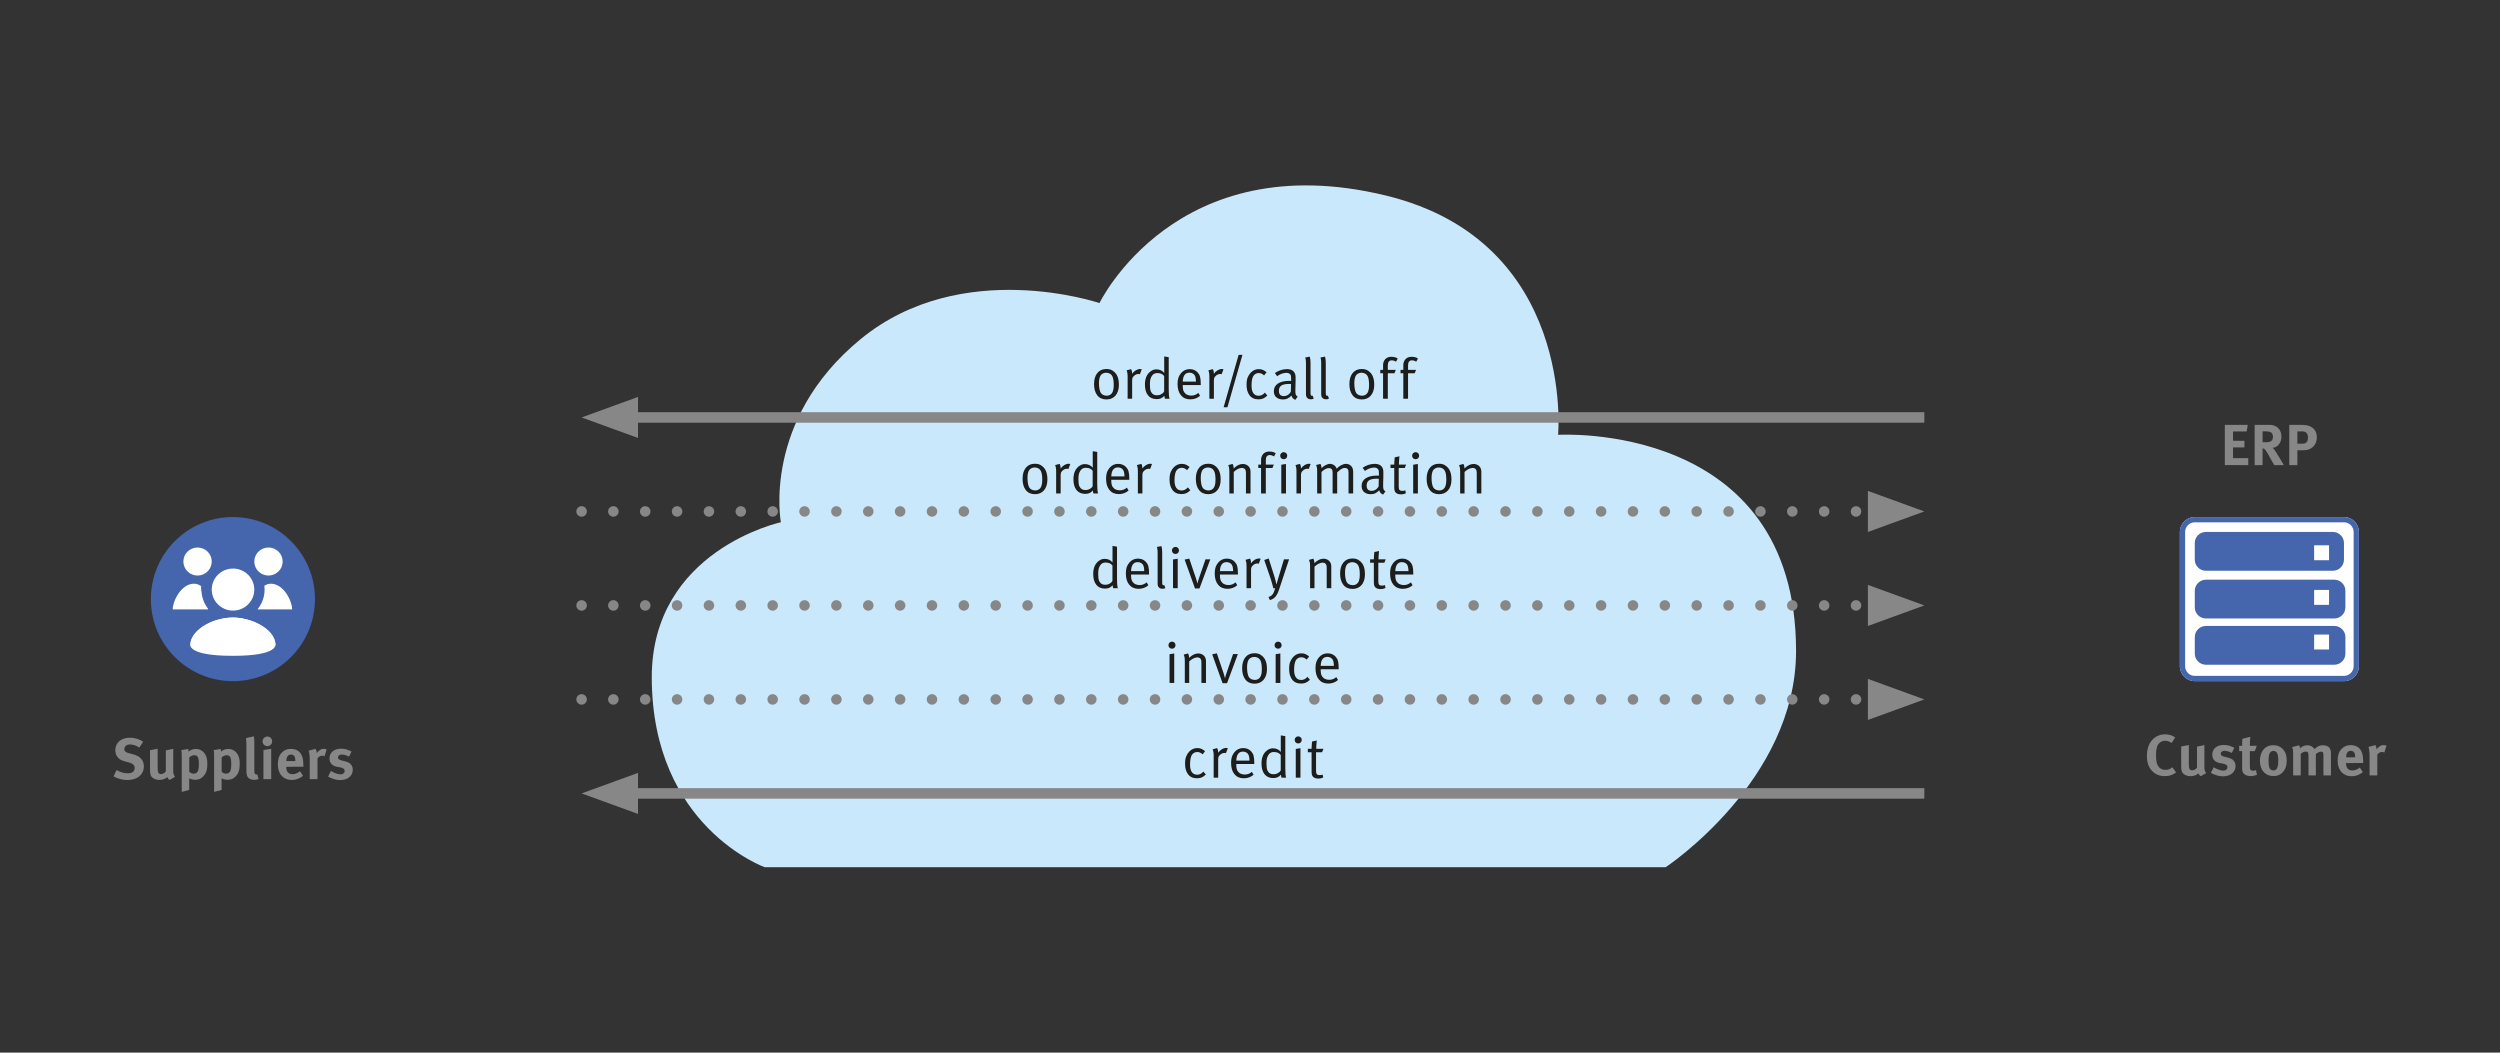 <?xml version="1.0" encoding="UTF-8"?>
<svg xmlns="http://www.w3.org/2000/svg" xmlns:xlink="http://www.w3.org/1999/xlink" version="1.1" id="Ebene_1" x="0px" y="0px" viewBox="0 0 475 200" style="enable-background:new 0 0 475 200;" xml:space="preserve">
<rect x="0" y="0" width="475" height="200" fill="#333333" stroke="none"/>
<style type="text/css">
	.st0{fill:#C9E8FB;}
	.st1{fill:none;stroke:#878787;stroke-width:2;}
	.st2{fill:#878787;}
	.st3{fill:none;stroke:#878787;stroke-width:2;stroke-linecap:round;stroke-linejoin:round;stroke-dasharray:0,6.054;}
	.st4{fill:none;stroke:#878787;stroke-width:2;stroke-linecap:round;stroke-linejoin:round;}
	.st5{fill:#FFFFFF;}
	.st6{fill:#4565AD;}
	.st7{fill:#1D1D1B;}
</style>
<g>
	<g>
		<path class="st0" d="M145.288,164.771h171.189c0,0,24.774-16.383,24.774-41.079c0-43.847-45.214-41.076-45.214-41.076    s3.363-36.695-32.712-45.461c-39.919-9.707-54.426,20.432-54.426,20.432s-26.139-8.895-45.337,6.812    c-18.849,15.424-15.198,34.831-15.198,34.831s-24.575,5.307-24.529,29.542C123.889,157.106,145.288,164.76,145.288,164.771"></path>
	</g>
	<line class="st1" x1="365.622" y1="79.315" x2="117.428" y2="79.315"></line>
	<polygon class="st2" points="110.504,79.315 121.226,83.216 121.226,75.414  "></polygon>
	<line class="st3" x1="352.644" y1="97.174" x2="113.53" y2="97.174"></line>
	<path class="st4" d="M110.504,97.174L110.504,97.174 M358.698,97.174L358.698,97.174"></path>
	<polygon class="st2" points="365.622,97.174 354.9,93.272 354.9,101.075  "></polygon>
	<line class="st3" x1="352.644" y1="115.032" x2="113.53" y2="115.032"></line>
	<path class="st4" d="M110.504,115.032L110.504,115.032 M358.698,115.032L358.698,115.032"></path>
	<polygon class="st2" points="365.622,115.032 354.9,111.13 354.9,118.933  "></polygon>
	<line class="st3" x1="352.644" y1="132.89" x2="113.53" y2="132.89"></line>
	<path class="st4" d="M110.504,132.89L110.504,132.89 M358.698,132.89L358.698,132.89"></path>
	<polygon class="st2" points="365.622,132.89 354.9,128.988 354.9,136.791  "></polygon>
	<line class="st1" x1="365.622" y1="150.749" x2="117.428" y2="150.749"></line>
	<polygon class="st2" points="110.504,150.749 121.226,154.65 121.226,146.847  "></polygon>
	<g>
		<path class="st5" d="M445.355,98.237h-28.346c-1.559,0-2.835,1.276-2.835,2.835v25.511c0,1.559,1.276,2.835,2.835,2.835h28.346    c1.559,0,2.835-1.276,2.835-2.835v-25.511C448.19,99.513,446.914,98.237,445.355,98.237"></path>
	</g>
	<rect x="441.926" y="103.607" class="st5" width="2.65" height="2.65"></rect>
	<g>
		<path class="st6" d="M443.508,110.143h-1.06h-1.06h-1.06h-2.65h-1.06h-1.06h-1.06h-1.06h-4.24h-1.06h-1.06h-1.06h-1.06h-2.65    h-1.06h-1.06h-1.06c-1.166,0-2.12,0.948-2.12,2.106v3.158c0,1.158,0.954,2.106,2.12,2.106h1.06h1.06h1.06h1.06h4.24h1.06h1.06    h1.06h1.06h1.06h1.06h1.06h0.53h1.06h1.06h1.06h1.59h1.06h1.06h1.06c1.166,0,2.12-0.948,2.12-2.106v-3.158    C445.628,111.091,444.674,110.143,443.508,110.143"></path>
	</g>
	<rect x="439.685" y="112.087" class="st5" width="2.835" height="2.835"></rect>
	<g>
		<path class="st6" d="M443.508,118.93h-1.06h-1.06h-1.06h-2.65h-1.06h-1.06h-1.06h-1.06h-4.24h-1.06h-1.06h-1.06h-1.06h-2.65h-1.06    h-1.06h-1.06c-1.166,0-2.12,0.948-2.12,2.106v3.158c0,1.159,0.954,2.106,2.12,2.106h1.06h1.06h1.06h1.06h4.24h1.06h1.06h1.06h1.06    h1.06h1.06h1.06h0.53h1.06h1.06h1.06h1.59h1.06h1.06h1.06c1.166,0,2.12-0.947,2.12-2.106v-3.158    C445.628,119.878,444.674,118.93,443.508,118.93"></path>
	</g>
	<rect x="439.685" y="120.567" class="st5" width="2.835" height="2.835"></rect>
	<g>
		<path class="st6" d="M443.255,101.072h-1.05h-1.05h-1.05h-2.624h-1.05h-1.05h-1.05h-1.05h-4.199h-1.05h-1.05h-1.05h-1.05h-2.624    h-1.05h-1.05h-1.05c-1.155,0-2.1,0.948-2.1,2.106v3.158c0,1.158,0.945,2.106,2.1,2.106h1.05h1.05h1.05h1.049h4.2h1.05h1.05h1.05    h1.049h1.05h1.05h1.05h0.525h1.05h1.05h1.05h1.574h1.05h1.05h1.05c1.155,0,2.1-0.948,2.1-2.106v-3.158    C445.355,102.02,444.41,101.072,443.255,101.072"></path>
	</g>
	<rect x="439.685" y="103.607" class="st5" width="2.835" height="2.835"></rect>
	<g>
		<path class="st6" d="M445.355,98.237h-28.346c-1.559,0-2.835,1.276-2.835,2.835v25.511c0,1.559,1.276,2.835,2.835,2.835h28.346    c1.559,0,2.835-1.276,2.835-2.835v-25.511C448.19,99.513,446.914,98.237,445.355,98.237 M445.355,99.237    c1.012,0,1.835,0.823,1.835,1.835v25.511c0,1.012-0.823,1.835-1.835,1.835h-28.346c-1.012,0-1.835-0.823-1.835-1.835v-25.511    c0-1.012,0.823-1.835,1.835-1.835H445.355z"></path>
		<path class="st6" d="M59.843,113.828c0,8.613-6.979,15.591-15.59,15.591c-8.612,0-15.591-6.978-15.591-15.591    s6.979-15.591,15.591-15.591C52.864,98.237,59.843,105.215,59.843,113.828"></path>
		<path class="st5" d="M53.706,106.691c0,1.469-1.205,2.663-2.695,2.663c-1.487,0-2.695-1.194-2.695-2.663    c0-1.472,1.208-2.663,2.695-2.663C52.501,104.028,53.706,105.219,53.706,106.691"></path>
		<path class="st5" d="M52.358,122.648h-16.17c0-3.551,5.39-5.327,8.085-5.327S52.358,119.097,52.358,122.648"></path>
		<path class="st5" d="M40.231,106.691c0,1.469-1.205,2.663-2.695,2.663c-1.487,0-2.695-1.194-2.695-2.663    c0-1.472,1.208-2.663,2.695-2.663C39.026,104.028,40.231,105.219,40.231,106.691"></path>
		<path class="st5" d="M48.316,112.018c0,2.204-1.809,3.995-4.042,3.995c-2.232,0-4.043-1.791-4.043-3.995    c0-2.208,1.811-3.995,4.043-3.995C46.507,108.023,48.316,109.81,48.316,112.018"></path>
		<path class="st5" d="M38.287,112.335l-0.078-0.211v-0.77c-0.454-0.276-0.8-0.451-1.347-0.451c-2.412,0-4.043,3.256-4.043,4.885    h6.738l-0.071-0.193C38.787,114.677,38.352,113.555,38.287,112.335"></path>
		<path class="st5" d="M50.276,112.018c0,1.43-0.511,2.742-1.361,3.77h6.587c0-1.628-1.616-4.885-4.042-4.885    c-0.498,0-0.833,0.151-1.233,0.388C50.256,111.53,50.276,111.771,50.276,112.018"></path>
		<path class="st5" d="M52.303,122.429c0-2.179-3.466-5.084-8.07-5.084c-4.605,0-8.071,2.905-8.071,5.084    c0,0-0.716,2.178,8.071,2.178C53.019,124.607,52.303,122.429,52.303,122.429"></path>
		<path class="st7" d="M251.459,142.277h-1.375c0-0.161,0.006-0.326,0.017-0.495c0.011-0.169,0.022-0.326,0.033-0.473    c0.011-0.147,0.022-0.275,0.033-0.385s0.02-0.187,0.027-0.231l-0.902,0.198c-0.007,0.044-0.014,0.119-0.022,0.225    c-0.007,0.107-0.016,0.226-0.027,0.358s-0.02,0.269-0.028,0.412c-0.007,0.143-0.011,0.274-0.011,0.391h-0.715v0.649h0.715v3.762    c0,0.279,0.041,0.506,0.121,0.682c0.081,0.176,0.217,0.312,0.407,0.407c0.103,0.051,0.211,0.09,0.325,0.115    c0.114,0.026,0.244,0.039,0.39,0.039c0.367,0,0.69-0.073,0.968-0.22l-0.121-0.55c-0.08,0.037-0.159,0.064-0.236,0.082    c-0.077,0.019-0.178,0.028-0.303,0.028c-0.271,0-0.456-0.059-0.555-0.176s-0.149-0.33-0.149-0.638v-3.531h1.144L251.459,142.277z     M247.138,140.105c-0.129-0.129-0.288-0.193-0.479-0.193c-0.191,0-0.35,0.066-0.478,0.198c-0.129,0.132-0.193,0.293-0.193,0.484    c0,0.183,0.064,0.339,0.193,0.468c0.128,0.128,0.287,0.192,0.478,0.192c0.191,0,0.35-0.064,0.479-0.192    c0.128-0.129,0.192-0.288,0.192-0.479C247.33,140.392,247.266,140.233,247.138,140.105 M247.088,147.755v-5.599l-0.891,0.143    v5.456H247.088z M243.339,146.358c-0.014,0.037-0.051,0.097-0.11,0.181c-0.058,0.085-0.132,0.156-0.22,0.215    c-0.176,0.125-0.339,0.214-0.489,0.269c-0.151,0.056-0.339,0.083-0.567,0.083c-0.256,0-0.473-0.05-0.649-0.149    c-0.176-0.099-0.326-0.262-0.451-0.489c-0.088-0.161-0.146-0.359-0.176-0.594c-0.029-0.235-0.044-0.513-0.044-0.836    c0-0.389,0.026-0.697,0.077-0.924c0.052-0.227,0.143-0.447,0.275-0.66c0.235-0.381,0.576-0.572,1.023-0.572    c0.33,0,0.6,0.048,0.809,0.143c0.209,0.095,0.383,0.238,0.522,0.429V146.358z M244.373,147.755    c-0.058-0.161-0.101-0.378-0.126-0.649c-0.026-0.271-0.039-0.645-0.039-1.122v-6.116l-0.858-0.143v2.299    c0,0.176,0.002,0.35,0.006,0.523c0.003,0.172,0.005,0.28,0.005,0.324c-0.168-0.22-0.381-0.391-0.638-0.512    c-0.256-0.121-0.539-0.181-0.847-0.181c-0.198,0-0.379,0.026-0.544,0.077c-0.165,0.051-0.336,0.139-0.512,0.264    c-0.755,0.521-1.133,1.368-1.133,2.541c0,0.88,0.194,1.562,0.583,2.046c0.389,0.484,0.939,0.726,1.65,0.726    c0.323,0,0.596-0.05,0.82-0.149c0.223-0.099,0.434-0.262,0.632-0.489c0.008,0.125,0.026,0.242,0.055,0.352    c0.03,0.11,0.052,0.18,0.066,0.209H244.373z M234.894,144.51c0.044-1.137,0.465-1.705,1.265-1.705    c0.212,0,0.407,0.044,0.583,0.132c0.176,0.088,0.311,0.205,0.407,0.352c0.08,0.132,0.141,0.293,0.181,0.484    c0.04,0.191,0.064,0.436,0.072,0.737H234.894z M238.315,145.159v-0.121c0-0.33-0.011-0.612-0.033-0.847    c-0.022-0.235-0.057-0.44-0.105-0.616c-0.048-0.176-0.112-0.33-0.192-0.462c-0.081-0.132-0.18-0.26-0.297-0.385    c-0.382-0.396-0.877-0.594-1.485-0.594c-0.66,0-1.207,0.253-1.639,0.759c-0.235,0.279-0.404,0.577-0.506,0.896    c-0.103,0.319-0.154,0.71-0.154,1.172c0,0.909,0.214,1.622,0.643,2.139c0.429,0.518,1.025,0.776,1.788,0.776    c0.352,0,0.687-0.059,1.006-0.176c0.319-0.117,0.6-0.286,0.842-0.506l-0.33-0.55c-0.374,0.345-0.822,0.517-1.342,0.517    c-0.279,0-0.538-0.053-0.776-0.16c-0.238-0.106-0.434-0.276-0.588-0.511c-0.096-0.147-0.162-0.319-0.198-0.517    c-0.037-0.198-0.055-0.425-0.055-0.682v-0.132H238.315z M233.28,142.167c-0.015-0.007-0.051-0.018-0.11-0.033    c-0.059-0.015-0.121-0.022-0.187-0.022c-0.279,0-0.556,0.082-0.831,0.247c-0.275,0.165-0.511,0.387-0.709,0.666    c0.015-0.205-0.006-0.394-0.061-0.567c-0.055-0.172-0.093-0.28-0.115-0.324l-0.858,0.231c0.015,0.037,0.049,0.15,0.104,0.341    c0.055,0.191,0.083,0.466,0.083,0.825v4.224h0.858v-3.432c0-0.227,0.022-0.398,0.066-0.511c0.044-0.114,0.128-0.233,0.253-0.358    c0.264-0.264,0.568-0.396,0.913-0.396c0.088,0,0.169,0.015,0.242,0.044L233.28,142.167z M228.638,146.6    c-0.33,0.396-0.722,0.594-1.177,0.594c-0.44,0-0.775-0.161-1.006-0.484c-0.231-0.323-0.347-0.796-0.347-1.419    c0-0.814,0.103-1.412,0.308-1.793c0.103-0.191,0.248-0.341,0.435-0.451c0.187-0.11,0.386-0.165,0.599-0.165    s0.392,0.033,0.539,0.099c0.147,0.066,0.315,0.18,0.506,0.341l0.473-0.594c-0.198-0.161-0.411-0.301-0.638-0.418    c-0.227-0.117-0.513-0.176-0.858-0.176c-0.565,0-1.06,0.213-1.485,0.638c-0.235,0.235-0.431,0.532-0.588,0.891    c-0.158,0.359-0.237,0.84-0.237,1.441c0,0.411,0.042,0.772,0.127,1.083c0.084,0.312,0.218,0.6,0.401,0.864    c0.381,0.55,0.964,0.825,1.749,0.825c0.345,0,0.645-0.057,0.902-0.171c0.257-0.113,0.513-0.298,0.77-0.555L228.638,146.6z"></path>
		<path class="st7" d="M250.931,126.51c0.044-1.137,0.466-1.705,1.265-1.705c0.213,0,0.407,0.044,0.583,0.132    c0.176,0.088,0.312,0.205,0.407,0.352c0.081,0.132,0.142,0.293,0.182,0.484c0.04,0.191,0.064,0.436,0.071,0.737H250.931z     M254.352,127.159v-0.121c0-0.33-0.011-0.612-0.033-0.847s-0.056-0.44-0.104-0.616c-0.048-0.176-0.112-0.33-0.193-0.462    c-0.08-0.132-0.179-0.26-0.297-0.385c-0.381-0.396-0.876-0.594-1.485-0.594c-0.66,0-1.206,0.253-1.639,0.759    c-0.234,0.279-0.403,0.577-0.506,0.897c-0.102,0.319-0.154,0.709-0.154,1.171c0,0.909,0.215,1.622,0.644,2.14    c0.429,0.517,1.025,0.775,1.787,0.775c0.352,0,0.688-0.059,1.007-0.176c0.319-0.117,0.599-0.286,0.841-0.506l-0.33-0.55    c-0.374,0.345-0.821,0.517-1.342,0.517c-0.278,0-0.537-0.053-0.775-0.16c-0.238-0.106-0.435-0.276-0.589-0.511    c-0.095-0.147-0.161-0.319-0.198-0.517c-0.036-0.198-0.055-0.425-0.055-0.682v-0.132H254.352z M248.411,128.6    c-0.33,0.396-0.722,0.594-1.177,0.594c-0.44,0-0.775-0.161-1.006-0.484c-0.231-0.323-0.347-0.796-0.347-1.419    c0-0.814,0.103-1.412,0.308-1.793c0.103-0.191,0.248-0.341,0.435-0.451s0.387-0.165,0.599-0.165c0.213,0,0.393,0.033,0.539,0.099    c0.147,0.066,0.316,0.18,0.506,0.341l0.473-0.594c-0.198-0.161-0.41-0.301-0.638-0.418c-0.227-0.117-0.513-0.176-0.858-0.176    c-0.564,0-1.059,0.213-1.485,0.638c-0.234,0.235-0.431,0.532-0.588,0.891c-0.158,0.359-0.237,0.84-0.237,1.441    c0,0.411,0.042,0.772,0.127,1.083c0.084,0.312,0.218,0.6,0.401,0.864c0.382,0.55,0.965,0.825,1.749,0.825    c0.345,0,0.646-0.057,0.902-0.17c0.257-0.114,0.514-0.299,0.77-0.556L248.411,128.6z M243.315,122.105    c-0.128-0.129-0.288-0.193-0.478-0.193c-0.191,0-0.351,0.066-0.479,0.198c-0.128,0.132-0.192,0.293-0.192,0.484    c0,0.183,0.064,0.339,0.192,0.468c0.128,0.128,0.288,0.192,0.479,0.192c0.19,0,0.35-0.064,0.478-0.192    c0.128-0.129,0.193-0.288,0.193-0.479C243.508,122.392,243.443,122.233,243.315,122.105 M243.266,129.755v-5.599l-0.891,0.143    v5.456H243.266z M239.708,127.841c-0.026,0.176-0.068,0.348-0.126,0.517c-0.096,0.264-0.246,0.467-0.451,0.611    c-0.206,0.142-0.451,0.214-0.737,0.214c-0.235,0-0.453-0.05-0.655-0.149c-0.202-0.099-0.354-0.232-0.456-0.401    c-0.103-0.169-0.186-0.413-0.248-0.732c-0.062-0.319-0.093-0.672-0.093-1.061c0-0.33,0.022-0.609,0.066-0.836    c0.044-0.227,0.11-0.425,0.198-0.594c0.095-0.183,0.245-0.328,0.451-0.434c0.205-0.107,0.429-0.16,0.671-0.16    c0.227,0,0.449,0.057,0.665,0.17c0.216,0.114,0.383,0.292,0.501,0.534c0.168,0.345,0.253,0.895,0.253,1.65    C239.747,127.441,239.734,127.665,239.708,127.841 M240.599,125.938c-0.084-0.33-0.211-0.62-0.379-0.869    c-0.191-0.271-0.437-0.499-0.737-0.682c-0.301-0.183-0.682-0.275-1.144-0.275c-0.726,0-1.297,0.255-1.711,0.764    c-0.414,0.51-0.621,1.212-0.621,2.107c0,0.902,0.205,1.613,0.616,2.134c0.41,0.521,0.993,0.781,1.749,0.781    c0.344,0,0.66-0.06,0.946-0.181c0.286-0.122,0.533-0.299,0.742-0.534s0.372-0.526,0.49-0.875c0.117-0.348,0.176-0.749,0.176-1.204    C240.726,126.657,240.683,126.268,240.599,125.938 M235.193,124.277h-0.913l-1.254,3.641c-0.081,0.22-0.141,0.418-0.182,0.594    c-0.04,0.176-0.068,0.286-0.082,0.33h-0.022c-0.015-0.051-0.046-0.17-0.094-0.358c-0.047-0.187-0.104-0.379-0.17-0.577    l-1.276-3.773l-0.88,0.187l1.969,5.489h0.847L235.193,124.277z M229.138,129.755v-4.158c0-0.227-0.044-0.44-0.132-0.638    c-0.11-0.242-0.286-0.436-0.528-0.583c-0.242-0.147-0.513-0.22-0.814-0.22c-0.586,0-1.162,0.282-1.727,0.847    c0-0.198-0.027-0.381-0.082-0.55c-0.055-0.169-0.094-0.271-0.116-0.308l-0.836,0.231c0.022,0.037,0.063,0.15,0.121,0.341    c0.059,0.191,0.088,0.462,0.088,0.814v4.224h0.836v-4.081c0.096-0.103,0.209-0.202,0.341-0.297s0.266-0.178,0.402-0.248    c0.136-0.069,0.271-0.124,0.407-0.164c0.136-0.041,0.258-0.061,0.368-0.061c0.272,0,0.473,0.077,0.605,0.231    c0.037,0.044,0.068,0.09,0.094,0.138c0.026,0.047,0.046,0.104,0.06,0.17c0.015,0.066,0.026,0.147,0.033,0.242    c0.008,0.095,0.011,0.216,0.011,0.363v3.707H229.138z M223.154,122.105c-0.128-0.129-0.287-0.193-0.478-0.193    c-0.191,0-0.35,0.066-0.479,0.198c-0.128,0.132-0.192,0.293-0.192,0.484c0,0.183,0.064,0.339,0.192,0.468    c0.129,0.128,0.288,0.192,0.479,0.192c0.191,0,0.35-0.064,0.478-0.192c0.129-0.129,0.193-0.288,0.193-0.479    C223.347,122.392,223.283,122.233,223.154,122.105 M223.105,129.755v-5.599l-0.891,0.143v5.456H223.105z"></path>
		<path class="st7" d="M265.103,108.51c0.044-1.137,0.465-1.705,1.265-1.705c0.212,0,0.407,0.044,0.583,0.132    s0.311,0.205,0.407,0.352c0.08,0.132,0.141,0.293,0.181,0.484c0.041,0.191,0.064,0.436,0.072,0.737H265.103z M268.524,109.159    v-0.121c0-0.33-0.011-0.612-0.033-0.847c-0.022-0.235-0.057-0.44-0.105-0.616c-0.047-0.176-0.112-0.33-0.192-0.462    c-0.081-0.132-0.18-0.26-0.297-0.385c-0.382-0.396-0.877-0.594-1.485-0.594c-0.66,0-1.207,0.253-1.639,0.759    c-0.235,0.279-0.404,0.577-0.506,0.897c-0.103,0.319-0.154,0.709-0.154,1.171c0,0.909,0.214,1.622,0.643,2.14    c0.429,0.517,1.025,0.775,1.788,0.775c0.352,0,0.687-0.059,1.006-0.176s0.6-0.286,0.842-0.506l-0.33-0.55    c-0.374,0.345-0.822,0.517-1.342,0.517c-0.279,0-0.537-0.053-0.776-0.16c-0.238-0.106-0.434-0.276-0.588-0.511    c-0.096-0.147-0.162-0.319-0.198-0.517c-0.037-0.198-0.055-0.425-0.055-0.682v-0.132H268.524z M263.288,106.277h-1.375    c0-0.161,0.005-0.326,0.016-0.495s0.022-0.326,0.033-0.473c0.011-0.147,0.022-0.275,0.033-0.385s0.021-0.187,0.028-0.231    l-0.902,0.198c-0.007,0.044-0.015,0.119-0.022,0.225c-0.007,0.107-0.017,0.226-0.028,0.358c-0.011,0.132-0.02,0.269-0.027,0.413    c-0.007,0.142-0.011,0.273-0.011,0.39h-0.715v0.649h0.715v3.762c0,0.279,0.04,0.506,0.121,0.682    c0.081,0.176,0.216,0.312,0.407,0.407c0.103,0.051,0.211,0.09,0.324,0.115c0.114,0.026,0.244,0.039,0.391,0.039    c0.367,0,0.689-0.073,0.968-0.22l-0.121-0.55c-0.081,0.037-0.16,0.064-0.237,0.082c-0.077,0.019-0.177,0.028-0.302,0.028    c-0.271,0-0.457-0.059-0.556-0.176c-0.099-0.117-0.148-0.33-0.148-0.638v-3.531h1.144L263.288,106.277z M258.323,109.841    c-0.026,0.176-0.068,0.348-0.127,0.517c-0.095,0.264-0.246,0.467-0.451,0.611c-0.205,0.142-0.451,0.214-0.737,0.214    c-0.235,0-0.453-0.05-0.654-0.149c-0.202-0.099-0.354-0.232-0.457-0.401s-0.185-0.413-0.247-0.732    c-0.063-0.319-0.094-0.672-0.094-1.061c0-0.33,0.022-0.609,0.066-0.836c0.044-0.227,0.11-0.425,0.198-0.594    c0.095-0.183,0.246-0.328,0.451-0.434c0.205-0.107,0.429-0.16,0.671-0.16c0.227,0,0.449,0.057,0.666,0.17    c0.216,0.114,0.383,0.292,0.5,0.534c0.169,0.345,0.253,0.895,0.253,1.65C258.361,109.441,258.348,109.665,258.323,109.841     M259.214,107.938c-0.085-0.33-0.211-0.62-0.38-0.869c-0.191-0.271-0.436-0.499-0.737-0.682c-0.301-0.183-0.682-0.275-1.144-0.275    c-0.726,0-1.296,0.255-1.71,0.764c-0.415,0.51-0.622,1.212-0.622,2.107c0,0.902,0.205,1.613,0.616,2.134    c0.411,0.521,0.994,0.781,1.749,0.781c0.345,0,0.66-0.06,0.946-0.181c0.286-0.122,0.534-0.299,0.743-0.534    s0.372-0.526,0.489-0.875c0.117-0.348,0.176-0.749,0.176-1.204C259.34,108.657,259.298,108.268,259.214,107.938 M252.942,111.755    v-4.158c0-0.227-0.043-0.44-0.132-0.638c-0.11-0.242-0.286-0.436-0.528-0.583c-0.241-0.147-0.513-0.22-0.814-0.22    c-0.586,0-1.162,0.282-1.727,0.847c0-0.198-0.027-0.381-0.082-0.55c-0.055-0.169-0.094-0.271-0.116-0.308l-0.836,0.231    c0.022,0.037,0.063,0.15,0.121,0.341c0.059,0.191,0.088,0.462,0.088,0.814v4.224h0.836v-4.081    c0.096-0.103,0.209-0.202,0.341-0.297s0.266-0.178,0.402-0.248c0.136-0.069,0.271-0.124,0.407-0.164    c0.136-0.041,0.258-0.061,0.368-0.061c0.272,0,0.474,0.077,0.605,0.231c0.037,0.044,0.068,0.09,0.094,0.138    c0.026,0.047,0.046,0.104,0.06,0.17c0.015,0.066,0.026,0.147,0.034,0.242c0.007,0.095,0.01,0.216,0.01,0.363v3.707H252.942z     M244.924,106.277h-0.979l-1.078,3.597c-0.059,0.191-0.116,0.383-0.171,0.578c-0.055,0.194-0.112,0.386-0.17,0.577h-0.022    c-0.008-0.044-0.022-0.117-0.044-0.22c-0.022-0.103-0.048-0.22-0.077-0.352c-0.03-0.132-0.063-0.268-0.099-0.407    c-0.037-0.139-0.074-0.268-0.11-0.385l-1.122-3.553l-0.847,0.286l1.177,3.432c0.044,0.139,0.095,0.303,0.154,0.489    c0.058,0.187,0.113,0.376,0.165,0.567c0.051,0.191,0.099,0.368,0.143,0.534c0.044,0.164,0.073,0.291,0.088,0.379l0.352-0.055    c-0.074,0.279-0.149,0.513-0.226,0.704c-0.077,0.191-0.163,0.348-0.258,0.473c-0.096,0.125-0.206,0.227-0.33,0.308    c-0.125,0.081-0.275,0.147-0.451,0.198l0.253,0.583c0.242-0.059,0.452-0.147,0.632-0.264c0.18-0.117,0.339-0.264,0.479-0.44    c0.139-0.176,0.262-0.376,0.368-0.6c0.106-0.223,0.204-0.474,0.292-0.753L244.924,106.277z M239.525,106.167    c-0.015-0.007-0.052-0.018-0.11-0.033c-0.059-0.015-0.121-0.022-0.187-0.022c-0.279,0-0.556,0.082-0.831,0.247    c-0.275,0.166-0.511,0.387-0.709,0.666c0.014-0.205-0.006-0.394-0.061-0.567c-0.055-0.172-0.093-0.28-0.115-0.324l-0.858,0.231    c0.014,0.037,0.049,0.15,0.104,0.341c0.055,0.191,0.083,0.466,0.083,0.825v4.224h0.858v-3.432c0-0.227,0.022-0.398,0.066-0.511    c0.044-0.114,0.128-0.233,0.253-0.358c0.264-0.264,0.568-0.396,0.913-0.396c0.088,0,0.168,0.015,0.242,0.044L239.525,106.167z     M231.787,108.51c0.044-1.137,0.466-1.705,1.265-1.705c0.213,0,0.407,0.044,0.583,0.132c0.176,0.088,0.312,0.205,0.407,0.352    c0.081,0.132,0.142,0.293,0.182,0.484c0.04,0.191,0.064,0.436,0.071,0.737H231.787z M235.208,109.159v-0.121    c0-0.33-0.011-0.612-0.033-0.847s-0.056-0.44-0.104-0.616c-0.048-0.176-0.112-0.33-0.193-0.462    c-0.08-0.132-0.179-0.26-0.297-0.385c-0.381-0.396-0.876-0.594-1.485-0.594c-0.66,0-1.206,0.253-1.639,0.759    c-0.234,0.279-0.403,0.577-0.506,0.897c-0.102,0.319-0.154,0.709-0.154,1.171c0,0.909,0.215,1.622,0.644,2.14    c0.429,0.517,1.025,0.775,1.787,0.775c0.352,0,0.688-0.059,1.007-0.176s0.599-0.286,0.841-0.506l-0.33-0.55    c-0.374,0.345-0.821,0.517-1.342,0.517c-0.278,0-0.537-0.053-0.775-0.16c-0.238-0.106-0.435-0.276-0.589-0.511    c-0.095-0.147-0.161-0.319-0.198-0.517c-0.036-0.198-0.055-0.425-0.055-0.682v-0.132H235.208z M229.956,106.277h-0.913    l-1.254,3.641c-0.081,0.22-0.141,0.418-0.181,0.594c-0.041,0.176-0.068,0.286-0.083,0.33h-0.022    c-0.015-0.051-0.046-0.17-0.093-0.358c-0.048-0.187-0.105-0.379-0.171-0.577l-1.276-3.773l-0.88,0.187l1.969,5.489h0.847    L229.956,106.277z M223.815,104.105c-0.129-0.129-0.288-0.193-0.479-0.193c-0.19,0-0.35,0.066-0.478,0.198    c-0.129,0.132-0.193,0.293-0.193,0.484c0,0.183,0.064,0.339,0.193,0.468c0.128,0.128,0.288,0.192,0.478,0.192    c0.191,0,0.35-0.064,0.479-0.192c0.128-0.129,0.192-0.288,0.192-0.479C224.007,104.392,223.943,104.233,223.815,104.105     M223.765,111.755v-5.599l-0.891,0.143v5.456H223.765z M221.235,111.183c-0.058,0.015-0.095,0.022-0.11,0.022    c-0.124,0-0.207-0.039-0.247-0.115c-0.041-0.078-0.061-0.222-0.061-0.435v-5.599c0-0.374-0.02-0.673-0.06-0.897    c-0.041-0.223-0.068-0.357-0.083-0.401l-0.858,0.165c0.015,0.037,0.041,0.152,0.077,0.346c0.037,0.195,0.055,0.453,0.055,0.776    v5.808c0,0.198,0.022,0.358,0.066,0.478c0.044,0.121,0.11,0.222,0.198,0.303c0.162,0.154,0.378,0.231,0.649,0.231    c0.118,0,0.211-0.007,0.281-0.022c0.069-0.015,0.159-0.048,0.269-0.099L221.235,111.183z M214.9,108.51    c0.044-1.137,0.466-1.705,1.266-1.705c0.212,0,0.406,0.044,0.582,0.132s0.312,0.205,0.407,0.352    c0.081,0.132,0.142,0.293,0.182,0.484c0.04,0.191,0.064,0.436,0.071,0.737H214.9z M218.321,109.159v-0.121    c0-0.33-0.011-0.612-0.033-0.847c-0.022-0.235-0.056-0.44-0.104-0.616s-0.112-0.33-0.193-0.462    c-0.08-0.132-0.179-0.26-0.297-0.385c-0.381-0.396-0.876-0.594-1.485-0.594c-0.66,0-1.206,0.253-1.638,0.759    c-0.235,0.279-0.404,0.577-0.507,0.897c-0.102,0.319-0.154,0.709-0.154,1.171c0,0.909,0.215,1.622,0.644,2.14    c0.429,0.517,1.025,0.775,1.787,0.775c0.352,0,0.688-0.059,1.007-0.176s0.599-0.286,0.841-0.506l-0.329-0.55    c-0.375,0.345-0.822,0.517-1.343,0.517c-0.278,0-0.537-0.053-0.775-0.16c-0.238-0.106-0.434-0.276-0.589-0.511    c-0.095-0.147-0.161-0.319-0.198-0.517c-0.036-0.198-0.055-0.425-0.055-0.682v-0.132H218.321z M211.364,110.358    c-0.015,0.037-0.051,0.097-0.11,0.182c-0.059,0.084-0.132,0.155-0.22,0.214c-0.176,0.125-0.339,0.215-0.49,0.269    c-0.15,0.056-0.339,0.083-0.566,0.083c-0.257,0-0.473-0.05-0.649-0.149c-0.176-0.098-0.326-0.262-0.451-0.489    c-0.088-0.161-0.147-0.359-0.176-0.594c-0.029-0.235-0.044-0.513-0.044-0.836c0-0.389,0.026-0.697,0.077-0.924    c0.051-0.227,0.143-0.447,0.275-0.66c0.235-0.381,0.576-0.572,1.023-0.572c0.33,0,0.599,0.048,0.808,0.143    c0.21,0.095,0.384,0.238,0.523,0.429V110.358z M212.398,111.755c-0.059-0.161-0.101-0.378-0.126-0.649    c-0.026-0.271-0.039-0.645-0.039-1.122v-6.116l-0.858-0.143v2.299c0,0.176,0.002,0.35,0.005,0.523    c0.004,0.172,0.006,0.28,0.006,0.324c-0.169-0.22-0.381-0.391-0.638-0.512c-0.257-0.12-0.539-0.181-0.847-0.181    c-0.198,0-0.379,0.026-0.544,0.077c-0.165,0.051-0.336,0.139-0.512,0.264c-0.755,0.521-1.133,1.368-1.133,2.541    c0,0.88,0.194,1.562,0.583,2.046c0.389,0.484,0.939,0.726,1.65,0.726c0.323,0,0.596-0.05,0.82-0.149    c0.223-0.099,0.434-0.262,0.632-0.489c0.007,0.125,0.026,0.242,0.055,0.352c0.029,0.11,0.051,0.18,0.066,0.209H212.398z"></path>
		<path class="st7" d="M281.454,93.755v-4.158c0-0.227-0.044-0.44-0.132-0.638c-0.11-0.242-0.286-0.436-0.528-0.583    s-0.514-0.22-0.814-0.22c-0.587,0-1.163,0.282-1.727,0.847c0-0.198-0.028-0.381-0.083-0.55c-0.055-0.169-0.093-0.271-0.115-0.308    l-0.836,0.231c0.022,0.037,0.062,0.15,0.121,0.341c0.058,0.191,0.088,0.462,0.088,0.814v4.224h0.836v-4.081    c0.095-0.103,0.209-0.202,0.341-0.297c0.132-0.095,0.266-0.178,0.401-0.248c0.136-0.069,0.272-0.124,0.407-0.164    c0.136-0.041,0.259-0.061,0.369-0.061c0.271,0,0.473,0.077,0.605,0.231c0.036,0.044,0.068,0.09,0.093,0.138    c0.026,0.047,0.046,0.104,0.061,0.17c0.014,0.066,0.025,0.147,0.033,0.242c0.007,0.095,0.011,0.216,0.011,0.363v3.707H281.454z     M274.761,91.841c-0.025,0.176-0.067,0.348-0.126,0.517c-0.095,0.264-0.246,0.467-0.451,0.611    c-0.205,0.142-0.451,0.214-0.737,0.214c-0.235,0-0.453-0.05-0.655-0.149c-0.201-0.099-0.353-0.232-0.456-0.401    c-0.103-0.169-0.185-0.412-0.248-0.731c-0.062-0.319-0.093-0.673-0.093-1.062c0-0.33,0.022-0.609,0.066-0.836    c0.044-0.227,0.11-0.425,0.198-0.594c0.095-0.183,0.246-0.328,0.451-0.434c0.205-0.107,0.429-0.16,0.671-0.16    c0.227,0,0.449,0.057,0.665,0.17c0.217,0.114,0.384,0.292,0.501,0.534c0.169,0.345,0.253,0.895,0.253,1.65    C274.8,91.441,274.787,91.665,274.761,91.841 M275.652,89.938c-0.084-0.33-0.21-0.62-0.379-0.869    c-0.191-0.271-0.436-0.499-0.737-0.682c-0.301-0.183-0.682-0.275-1.144-0.275c-0.726,0-1.296,0.255-1.711,0.764    c-0.414,0.51-0.621,1.212-0.621,2.107c0,0.902,0.205,1.613,0.616,2.134c0.411,0.521,0.994,0.781,1.749,0.781    c0.345,0,0.66-0.06,0.946-0.181c0.286-0.121,0.533-0.299,0.742-0.534c0.209-0.235,0.373-0.526,0.49-0.875    c0.117-0.348,0.176-0.749,0.176-1.204C275.779,90.657,275.737,90.268,275.652,89.938 M269.445,86.105    c-0.128-0.129-0.288-0.193-0.478-0.193c-0.191,0-0.351,0.066-0.479,0.198c-0.128,0.132-0.192,0.293-0.192,0.484    c0,0.183,0.064,0.339,0.192,0.468c0.128,0.128,0.288,0.192,0.479,0.192c0.19,0,0.35-0.064,0.478-0.192    c0.128-0.129,0.193-0.288,0.193-0.479S269.573,86.233,269.445,86.105 M269.396,93.755v-5.599l-0.891,0.143v5.456H269.396z     M267.165,88.277h-1.375c0-0.161,0.005-0.326,0.016-0.495c0.011-0.169,0.022-0.326,0.033-0.473    c0.011-0.147,0.022-0.275,0.033-0.385c0.011-0.11,0.021-0.187,0.028-0.231l-0.902,0.198c-0.007,0.044-0.015,0.119-0.022,0.225    c-0.007,0.107-0.017,0.226-0.028,0.358c-0.011,0.132-0.02,0.269-0.027,0.413c-0.007,0.142-0.011,0.273-0.011,0.39h-0.715v0.649    h0.715v3.762c0,0.279,0.04,0.506,0.121,0.682c0.081,0.176,0.216,0.312,0.407,0.407c0.103,0.051,0.211,0.09,0.324,0.115    c0.114,0.026,0.244,0.039,0.391,0.039c0.367,0,0.689-0.073,0.968-0.22L267,93.161c-0.081,0.037-0.16,0.064-0.237,0.082    c-0.077,0.019-0.177,0.028-0.302,0.028c-0.271,0-0.457-0.059-0.556-0.176c-0.099-0.117-0.148-0.33-0.148-0.638v-3.531h1.144    L267.165,88.277z M261.94,92.402c-0.125,0.257-0.308,0.464-0.55,0.621c-0.242,0.158-0.502,0.237-0.781,0.237    c-0.631,0-0.946-0.334-0.946-1.001c0-0.205,0.033-0.391,0.099-0.555c0.066-0.166,0.172-0.303,0.319-0.413    c0.147-0.11,0.341-0.194,0.583-0.253c0.242-0.059,0.535-0.088,0.88-0.088c0.059,0,0.13,0.002,0.215,0.006    c0.084,0.003,0.155,0.009,0.214,0.016L261.94,92.402z M263.238,93.348c-0.103-0.051-0.183-0.11-0.242-0.176    c-0.059-0.066-0.104-0.149-0.137-0.248c-0.033-0.099-0.054-0.221-0.061-0.368c-0.007-0.147-0.007-0.33,0-0.55l0.044-1.804    c0.007-0.249,0.004-0.477-0.011-0.682c-0.015-0.205-0.051-0.381-0.11-0.528c-0.235-0.572-0.741-0.858-1.518-0.858    c-0.799,0-1.566,0.246-2.299,0.737l0.429,0.616c0.088-0.081,0.2-0.16,0.336-0.236c0.135-0.077,0.282-0.147,0.44-0.209    c0.157-0.063,0.32-0.112,0.489-0.149c0.169-0.037,0.33-0.055,0.484-0.055c0.169,0,0.312,0.024,0.429,0.071    c0.117,0.048,0.22,0.123,0.308,0.226c0.081,0.088,0.13,0.192,0.149,0.313c0.018,0.122,0.027,0.303,0.027,0.545v0.385    c-0.088-0.007-0.161-0.011-0.22-0.011h-0.165c-0.924,0-1.639,0.172-2.145,0.517c-0.506,0.345-0.759,0.829-0.759,1.452    c0,0.183,0.028,0.368,0.083,0.555c0.055,0.188,0.15,0.354,0.286,0.501c0.135,0.147,0.317,0.268,0.544,0.363    s0.51,0.143,0.847,0.143c0.315,0,0.592-0.057,0.831-0.17c0.238-0.114,0.489-0.303,0.753-0.567c0.051,0.191,0.141,0.358,0.27,0.5    c0.128,0.144,0.287,0.244,0.478,0.303L263.238,93.348z M257.102,93.755v-4.136c0-0.44-0.126-0.798-0.379-1.072    c-0.253-0.276-0.585-0.413-0.996-0.413c-0.278,0-0.575,0.083-0.891,0.247c-0.315,0.166-0.605,0.387-0.869,0.666    c-0.102-0.293-0.273-0.519-0.511-0.677c-0.239-0.157-0.493-0.236-0.765-0.236c-0.139,0-0.284,0.024-0.434,0.072    c-0.151,0.047-0.297,0.11-0.44,0.186c-0.143,0.077-0.277,0.165-0.402,0.265c-0.124,0.099-0.231,0.199-0.319,0.302    c0-0.169-0.027-0.335-0.082-0.501c-0.055-0.165-0.094-0.269-0.116-0.313l-0.836,0.198c0.022,0.037,0.061,0.152,0.116,0.346    c0.055,0.195,0.082,0.468,0.082,0.82v4.246h0.825v-4.092c0.286-0.257,0.537-0.442,0.754-0.556c0.216-0.113,0.431-0.17,0.643-0.17    c0.25,0,0.437,0.073,0.561,0.22c0.059,0.081,0.099,0.176,0.121,0.286s0.033,0.249,0.033,0.418v3.894h0.869v-4.004    c0.286-0.264,0.537-0.471,0.754-0.622c0.216-0.15,0.449-0.225,0.698-0.225c0.47,0,0.704,0.268,0.704,0.803v4.048H257.102z     M249.014,88.167c-0.015-0.007-0.051-0.018-0.11-0.033c-0.059-0.015-0.121-0.022-0.187-0.022c-0.279,0-0.555,0.083-0.83,0.247    c-0.275,0.166-0.512,0.387-0.71,0.666c0.015-0.205-0.005-0.394-0.06-0.567c-0.055-0.172-0.094-0.28-0.116-0.324l-0.858,0.231    c0.015,0.037,0.05,0.15,0.105,0.341c0.055,0.191,0.082,0.466,0.082,0.825v4.224h0.858v-3.432c0-0.227,0.022-0.398,0.066-0.511    c0.044-0.114,0.128-0.233,0.253-0.358c0.264-0.264,0.568-0.396,0.913-0.396c0.088,0,0.169,0.015,0.242,0.044L249.014,88.167z     M244.383,86.105c-0.128-0.129-0.288-0.193-0.478-0.193c-0.191,0-0.351,0.066-0.479,0.198c-0.128,0.132-0.192,0.293-0.192,0.484    c0,0.183,0.064,0.339,0.192,0.468c0.128,0.128,0.288,0.192,0.479,0.192c0.19,0,0.35-0.064,0.478-0.192    c0.128-0.129,0.193-0.288,0.193-0.479S244.511,86.233,244.383,86.105 M244.334,93.755v-5.599l-0.891,0.143v5.456H244.334z     M242.386,86.11c-0.323-0.213-0.726-0.319-1.21-0.319c-0.389,0-0.712,0.095-0.968,0.286c-0.059,0.044-0.123,0.101-0.193,0.17    c-0.07,0.07-0.136,0.158-0.198,0.265c-0.062,0.106-0.114,0.232-0.154,0.379c-0.04,0.147-0.06,0.323-0.06,0.528v0.858h-0.528v0.649    h0.528v4.829h0.902v-4.829h1.254l0.264-0.649h-1.518V87.43c0-0.645,0.249-0.968,0.748-0.968c0.146,0,0.293,0.027,0.44,0.083    c0.146,0.054,0.271,0.111,0.374,0.17L242.386,86.11z M237.602,93.755v-4.158c0-0.227-0.044-0.44-0.132-0.638    c-0.11-0.242-0.286-0.436-0.528-0.583s-0.514-0.22-0.814-0.22c-0.587,0-1.163,0.282-1.727,0.847c0-0.198-0.028-0.381-0.083-0.55    c-0.055-0.169-0.093-0.271-0.115-0.308l-0.836,0.231c0.022,0.037,0.062,0.15,0.121,0.341c0.058,0.191,0.088,0.462,0.088,0.814    v4.224h0.836v-4.081c0.095-0.103,0.209-0.202,0.341-0.297c0.132-0.095,0.265-0.178,0.401-0.248    c0.136-0.069,0.271-0.124,0.407-0.164c0.136-0.041,0.259-0.061,0.369-0.061c0.271,0,0.473,0.077,0.605,0.231    c0.036,0.044,0.067,0.09,0.093,0.138c0.026,0.047,0.046,0.104,0.061,0.17c0.014,0.066,0.025,0.147,0.033,0.242    c0.007,0.095,0.011,0.216,0.011,0.363v3.707H237.602z M230.909,91.841c-0.025,0.176-0.067,0.348-0.126,0.517    c-0.096,0.264-0.246,0.467-0.451,0.611c-0.206,0.142-0.451,0.214-0.737,0.214c-0.235,0-0.453-0.05-0.655-0.149    c-0.201-0.099-0.354-0.232-0.456-0.401c-0.103-0.169-0.185-0.412-0.248-0.731c-0.062-0.319-0.093-0.673-0.093-1.062    c0-0.33,0.022-0.609,0.066-0.836c0.044-0.227,0.11-0.425,0.198-0.594c0.095-0.183,0.245-0.328,0.451-0.434    c0.205-0.107,0.429-0.16,0.671-0.16c0.227,0,0.449,0.057,0.665,0.17c0.217,0.114,0.383,0.292,0.501,0.534    c0.168,0.345,0.253,0.895,0.253,1.65C230.948,91.441,230.935,91.665,230.909,91.841 M231.8,89.938    c-0.084-0.33-0.211-0.62-0.379-0.869c-0.191-0.271-0.437-0.499-0.737-0.682c-0.301-0.183-0.682-0.275-1.144-0.275    c-0.726,0-1.296,0.255-1.711,0.764c-0.414,0.51-0.621,1.212-0.621,2.107c0,0.902,0.205,1.613,0.616,2.134    c0.41,0.521,0.993,0.781,1.749,0.781c0.344,0,0.66-0.06,0.946-0.181c0.286-0.121,0.533-0.299,0.742-0.534s0.372-0.526,0.49-0.875    c0.117-0.348,0.176-0.749,0.176-1.204C231.927,90.657,231.885,90.268,231.8,89.938 M225.689,92.6    c-0.33,0.396-0.723,0.594-1.177,0.594c-0.44,0-0.776-0.161-1.007-0.484c-0.231-0.323-0.346-0.796-0.346-1.419    c0-0.814,0.102-1.412,0.308-1.793c0.102-0.191,0.247-0.341,0.434-0.451s0.387-0.165,0.6-0.165c0.212,0,0.392,0.033,0.539,0.099    c0.146,0.066,0.315,0.18,0.506,0.341l0.473-0.594c-0.198-0.161-0.411-0.301-0.638-0.418c-0.228-0.117-0.514-0.176-0.858-0.176    c-0.565,0-1.06,0.213-1.485,0.638c-0.235,0.235-0.431,0.532-0.589,0.891c-0.157,0.359-0.236,0.84-0.236,1.441    c0,0.411,0.042,0.772,0.126,1.083c0.085,0.312,0.218,0.6,0.402,0.864c0.381,0.55,0.964,0.825,1.749,0.825    c0.344,0,0.645-0.057,0.902-0.17c0.256-0.114,0.513-0.299,0.77-0.556L225.689,92.6z M218.88,88.167    c-0.015-0.007-0.051-0.018-0.11-0.033c-0.059-0.015-0.121-0.022-0.187-0.022c-0.279,0-0.555,0.083-0.831,0.247    c-0.274,0.166-0.511,0.387-0.709,0.666c0.015-0.205-0.005-0.394-0.061-0.567c-0.054-0.172-0.093-0.28-0.115-0.324l-0.858,0.231    c0.015,0.037,0.049,0.15,0.105,0.341c0.054,0.191,0.082,0.466,0.082,0.825v4.224h0.858v-3.432c0-0.227,0.022-0.398,0.066-0.511    c0.044-0.114,0.128-0.233,0.253-0.358c0.264-0.264,0.568-0.396,0.913-0.396c0.088,0,0.169,0.015,0.242,0.044L218.88,88.167z     M211.143,90.51c0.044-1.137,0.465-1.705,1.265-1.705c0.212,0,0.407,0.044,0.583,0.132c0.176,0.088,0.311,0.205,0.407,0.352    c0.08,0.132,0.141,0.293,0.181,0.484c0.04,0.191,0.064,0.436,0.072,0.737H211.143z M214.564,91.159v-0.121    c0-0.33-0.011-0.612-0.033-0.847c-0.022-0.235-0.057-0.44-0.105-0.616c-0.048-0.176-0.112-0.33-0.192-0.462    c-0.081-0.132-0.18-0.26-0.297-0.385c-0.382-0.396-0.877-0.594-1.485-0.594c-0.66,0-1.207,0.253-1.639,0.759    c-0.235,0.279-0.404,0.578-0.506,0.897c-0.103,0.319-0.154,0.709-0.154,1.171c0,0.909,0.214,1.622,0.643,2.14    c0.429,0.517,1.025,0.775,1.788,0.775c0.352,0,0.687-0.059,1.006-0.176c0.319-0.117,0.6-0.286,0.842-0.506l-0.33-0.55    c-0.374,0.345-0.822,0.517-1.342,0.517c-0.279,0-0.538-0.053-0.776-0.16c-0.238-0.106-0.434-0.276-0.588-0.511    c-0.096-0.147-0.162-0.319-0.198-0.517c-0.037-0.198-0.055-0.425-0.055-0.682v-0.132H214.564z M207.606,92.358    c-0.015,0.037-0.051,0.097-0.11,0.182c-0.059,0.084-0.132,0.155-0.22,0.214c-0.176,0.125-0.339,0.215-0.489,0.269    c-0.151,0.056-0.34,0.083-0.567,0.083c-0.257,0-0.473-0.05-0.649-0.148c-0.176-0.099-0.326-0.263-0.451-0.49    c-0.088-0.161-0.147-0.359-0.176-0.594c-0.029-0.235-0.044-0.513-0.044-0.836c0-0.389,0.026-0.697,0.077-0.924    c0.051-0.227,0.143-0.447,0.275-0.66c0.235-0.381,0.576-0.572,1.023-0.572c0.33,0,0.6,0.048,0.809,0.143s0.383,0.238,0.522,0.429    V92.358z M208.64,93.755c-0.059-0.161-0.101-0.378-0.126-0.649c-0.026-0.271-0.039-0.645-0.039-1.122v-6.116l-0.858-0.143v2.299    c0,0.176,0.002,0.35,0.006,0.523c0.003,0.172,0.005,0.28,0.005,0.324c-0.169-0.22-0.381-0.391-0.638-0.512    c-0.257-0.121-0.539-0.181-0.847-0.181c-0.198,0-0.379,0.026-0.544,0.077c-0.165,0.051-0.336,0.139-0.512,0.264    c-0.755,0.521-1.133,1.368-1.133,2.541c0,0.88,0.194,1.562,0.583,2.046c0.389,0.484,0.939,0.726,1.65,0.726    c0.323,0,0.596-0.05,0.82-0.149c0.223-0.099,0.434-0.262,0.632-0.489c0.007,0.125,0.026,0.242,0.055,0.352    c0.029,0.11,0.051,0.18,0.066,0.209H208.64z M203.351,88.167c-0.014-0.007-0.051-0.018-0.11-0.033    c-0.058-0.015-0.121-0.022-0.187-0.022c-0.278,0-0.555,0.083-0.83,0.247c-0.275,0.166-0.512,0.387-0.71,0.666    c0.015-0.205-0.005-0.394-0.06-0.567c-0.055-0.172-0.094-0.28-0.116-0.324l-0.858,0.231c0.015,0.037,0.05,0.15,0.105,0.341    c0.055,0.191,0.082,0.466,0.082,0.825v4.224h0.858v-3.432c0-0.227,0.022-0.398,0.066-0.511c0.044-0.114,0.129-0.233,0.253-0.358    c0.264-0.264,0.569-0.396,0.913-0.396c0.088,0,0.169,0.015,0.242,0.044L203.351,88.167z M197.989,91.841    c-0.026,0.176-0.068,0.348-0.127,0.517c-0.095,0.264-0.245,0.467-0.45,0.611c-0.206,0.142-0.451,0.214-0.737,0.214    c-0.235,0-0.453-0.05-0.655-0.149c-0.202-0.099-0.354-0.232-0.456-0.401c-0.103-0.169-0.186-0.412-0.248-0.731    s-0.093-0.673-0.093-1.062c0-0.33,0.022-0.609,0.066-0.836c0.043-0.227,0.11-0.425,0.198-0.594    c0.095-0.183,0.245-0.328,0.451-0.434c0.205-0.107,0.429-0.16,0.671-0.16c0.227,0,0.449,0.057,0.665,0.17    c0.216,0.114,0.383,0.292,0.501,0.534c0.168,0.345,0.253,0.895,0.253,1.65C198.028,91.441,198.015,91.665,197.989,91.841     M198.88,89.938c-0.084-0.33-0.211-0.62-0.38-0.869c-0.19-0.271-0.436-0.499-0.737-0.682c-0.3-0.183-0.681-0.275-1.143-0.275    c-0.726,0-1.297,0.255-1.711,0.764c-0.414,0.51-0.621,1.212-0.621,2.107c0,0.902,0.205,1.613,0.616,2.134    c0.41,0.521,0.993,0.781,1.749,0.781c0.344,0,0.66-0.06,0.946-0.181c0.286-0.121,0.533-0.299,0.742-0.534s0.372-0.526,0.49-0.875    c0.117-0.348,0.176-0.749,0.176-1.204C199.007,90.657,198.964,90.268,198.88,89.938"></path>
		<path class="st7" d="M269.411,68.11c-0.322-0.213-0.726-0.319-1.21-0.319c-0.388,0-0.711,0.095-0.968,0.286    c-0.058,0.044-0.122,0.101-0.192,0.17c-0.07,0.07-0.136,0.158-0.198,0.265c-0.062,0.106-0.114,0.232-0.154,0.379    c-0.04,0.147-0.061,0.323-0.061,0.528v0.858H266.1v0.649h0.528v4.829h0.902v-4.829h1.254l0.264-0.649h-1.518V69.43    c0-0.645,0.25-0.968,0.748-0.968c0.147,0,0.294,0.027,0.44,0.082c0.147,0.055,0.272,0.112,0.374,0.171L269.411,68.11z     M265.566,68.11c-0.323-0.213-0.726-0.319-1.21-0.319c-0.389,0-0.711,0.095-0.968,0.286c-0.059,0.044-0.123,0.101-0.193,0.17    c-0.069,0.07-0.135,0.158-0.198,0.265c-0.062,0.106-0.113,0.232-0.154,0.379c-0.04,0.147-0.06,0.323-0.06,0.528v0.858h-0.528    v0.649h0.528v4.829h0.902v-4.829h1.254l0.264-0.649h-1.518V69.43c0-0.645,0.249-0.968,0.748-0.968c0.147,0,0.293,0.027,0.44,0.082    c0.147,0.055,0.271,0.112,0.374,0.171L265.566,68.11z M260.087,73.841c-0.026,0.176-0.068,0.348-0.127,0.517    c-0.095,0.264-0.245,0.467-0.451,0.611c-0.205,0.142-0.451,0.214-0.737,0.214c-0.234,0-0.453-0.05-0.654-0.149    c-0.202-0.099-0.354-0.232-0.457-0.401c-0.102-0.169-0.185-0.412-0.247-0.731c-0.063-0.319-0.094-0.673-0.094-1.062    c0-0.33,0.022-0.609,0.066-0.836c0.044-0.227,0.11-0.425,0.198-0.594c0.096-0.183,0.246-0.328,0.451-0.435    c0.206-0.106,0.429-0.159,0.671-0.159c0.228,0,0.449,0.057,0.666,0.17c0.216,0.114,0.383,0.292,0.5,0.534    c0.169,0.345,0.253,0.895,0.253,1.65C260.125,73.441,260.112,73.665,260.087,73.841 M260.978,71.938    c-0.085-0.33-0.211-0.62-0.38-0.869c-0.19-0.271-0.436-0.499-0.737-0.682c-0.3-0.183-0.682-0.275-1.144-0.275    c-0.726,0-1.296,0.255-1.71,0.764c-0.415,0.51-0.622,1.212-0.622,2.107c0,0.902,0.206,1.613,0.616,2.134    c0.411,0.521,0.994,0.781,1.749,0.781c0.345,0,0.66-0.06,0.946-0.181c0.286-0.121,0.534-0.299,0.743-0.534    s0.372-0.526,0.489-0.875c0.118-0.348,0.176-0.749,0.176-1.204C261.104,72.657,261.062,72.268,260.978,71.938 M252.315,75.183    c-0.058,0.015-0.095,0.022-0.11,0.022c-0.124,0-0.207-0.038-0.247-0.115c-0.04-0.078-0.061-0.222-0.061-0.435v-5.599    c0-0.374-0.02-0.673-0.06-0.897c-0.04-0.223-0.068-0.357-0.083-0.401l-0.858,0.165c0.015,0.037,0.041,0.152,0.077,0.346    c0.037,0.195,0.055,0.453,0.055,0.776v5.808c0,0.198,0.022,0.357,0.066,0.478c0.044,0.121,0.11,0.222,0.198,0.303    c0.162,0.154,0.378,0.231,0.649,0.231c0.118,0,0.211-0.007,0.281-0.022s0.159-0.048,0.269-0.099L252.315,75.183z M249.42,75.183    c-0.059,0.015-0.095,0.022-0.11,0.022c-0.125,0-0.207-0.038-0.247-0.115c-0.041-0.078-0.061-0.222-0.061-0.435v-5.599    c0-0.374-0.02-0.673-0.06-0.897c-0.041-0.223-0.068-0.357-0.083-0.401l-0.858,0.165c0.015,0.037,0.04,0.152,0.077,0.346    c0.037,0.195,0.055,0.453,0.055,0.776v5.808c0,0.198,0.022,0.357,0.066,0.478c0.044,0.121,0.11,0.222,0.198,0.303    c0.161,0.154,0.378,0.231,0.649,0.231c0.117,0,0.211-0.007,0.281-0.022c0.069-0.015,0.159-0.048,0.269-0.099L249.42,75.183z     M245.265,74.402c-0.125,0.257-0.308,0.464-0.55,0.621c-0.242,0.158-0.503,0.237-0.781,0.237c-0.631,0-0.946-0.334-0.946-1.001    c0-0.205,0.033-0.391,0.099-0.555c0.066-0.166,0.172-0.303,0.319-0.413c0.146-0.11,0.341-0.194,0.583-0.253    c0.242-0.059,0.535-0.088,0.88-0.088c0.058,0,0.13,0.002,0.214,0.006c0.084,0.003,0.156,0.009,0.215,0.016L245.265,74.402z     M246.563,75.348c-0.103-0.051-0.184-0.11-0.242-0.176c-0.059-0.066-0.105-0.149-0.138-0.248c-0.033-0.099-0.053-0.221-0.06-0.368    c-0.008-0.147-0.008-0.33,0-0.55l0.044-1.804c0.007-0.249,0.003-0.477-0.011-0.682c-0.015-0.205-0.052-0.381-0.11-0.528    c-0.235-0.572-0.741-0.858-1.518-0.858c-0.8,0-1.566,0.246-2.299,0.737l0.429,0.616c0.088-0.081,0.199-0.16,0.335-0.236    c0.136-0.077,0.282-0.147,0.44-0.209c0.158-0.063,0.321-0.112,0.49-0.149c0.168-0.037,0.33-0.055,0.484-0.055    c0.168,0,0.311,0.024,0.429,0.071c0.117,0.048,0.22,0.123,0.308,0.226c0.08,0.088,0.13,0.192,0.148,0.313    c0.018,0.122,0.028,0.303,0.028,0.545v0.385c-0.088-0.007-0.162-0.011-0.22-0.011h-0.165c-0.924,0-1.639,0.172-2.145,0.517    c-0.506,0.345-0.759,0.829-0.759,1.452c0,0.183,0.027,0.368,0.082,0.555c0.055,0.188,0.15,0.354,0.286,0.501    c0.136,0.147,0.317,0.268,0.545,0.363c0.227,0.095,0.509,0.143,0.847,0.143c0.315,0,0.592-0.057,0.83-0.17    c0.238-0.114,0.49-0.303,0.754-0.567c0.051,0.191,0.141,0.358,0.269,0.5c0.128,0.144,0.288,0.244,0.479,0.303L246.563,75.348z     M240.322,74.6c-0.33,0.396-0.722,0.594-1.177,0.594c-0.44,0-0.775-0.161-1.006-0.484c-0.231-0.323-0.347-0.796-0.347-1.419    c0-0.814,0.103-1.412,0.308-1.793c0.103-0.191,0.248-0.341,0.435-0.451c0.187-0.11,0.387-0.165,0.599-0.165    c0.213,0,0.393,0.033,0.539,0.099c0.147,0.066,0.316,0.18,0.506,0.341l0.473-0.594c-0.198-0.161-0.41-0.301-0.638-0.418    c-0.227-0.117-0.513-0.176-0.858-0.176c-0.564,0-1.059,0.213-1.485,0.638c-0.234,0.235-0.431,0.532-0.588,0.891    c-0.158,0.359-0.237,0.84-0.237,1.441c0,0.411,0.042,0.772,0.127,1.083c0.084,0.312,0.218,0.6,0.401,0.864    c0.382,0.55,0.965,0.825,1.749,0.825c0.345,0,0.646-0.057,0.902-0.17c0.257-0.114,0.514-0.299,0.77-0.556L240.322,74.6z     M236.061,67.428h-0.726l-2.849,9.955h0.726L236.061,67.428z M232.462,70.167c-0.015-0.007-0.051-0.018-0.11-0.033    c-0.059-0.015-0.121-0.022-0.187-0.022c-0.279,0-0.556,0.083-0.831,0.247c-0.275,0.166-0.511,0.387-0.709,0.666    c0.015-0.205-0.006-0.394-0.061-0.567c-0.055-0.172-0.093-0.28-0.115-0.324l-0.858,0.231c0.015,0.037,0.049,0.15,0.104,0.341    c0.055,0.191,0.083,0.466,0.083,0.825v4.224h0.858v-3.432c0-0.227,0.022-0.398,0.066-0.511c0.044-0.114,0.128-0.233,0.253-0.358    c0.264-0.264,0.568-0.396,0.913-0.396c0.088,0,0.169,0.015,0.242,0.044L232.462,70.167z M224.725,72.51    c0.044-1.137,0.465-1.705,1.265-1.705c0.212,0,0.407,0.044,0.583,0.132c0.176,0.088,0.311,0.205,0.407,0.352    c0.08,0.132,0.141,0.293,0.181,0.484c0.04,0.191,0.064,0.436,0.072,0.737H224.725z M228.146,73.159v-0.121    c0-0.33-0.011-0.612-0.033-0.847c-0.022-0.235-0.057-0.44-0.105-0.616c-0.048-0.176-0.112-0.33-0.192-0.462    c-0.081-0.132-0.18-0.26-0.297-0.385c-0.382-0.396-0.877-0.594-1.485-0.594c-0.66,0-1.207,0.253-1.639,0.759    c-0.235,0.279-0.404,0.578-0.506,0.897c-0.103,0.319-0.154,0.709-0.154,1.171c0,0.909,0.214,1.622,0.643,2.139    c0.429,0.518,1.025,0.776,1.788,0.776c0.352,0,0.687-0.059,1.006-0.176c0.319-0.117,0.6-0.286,0.842-0.506l-0.33-0.55    c-0.374,0.345-0.822,0.517-1.342,0.517c-0.279,0-0.538-0.053-0.776-0.16c-0.238-0.106-0.434-0.276-0.588-0.511    c-0.096-0.147-0.162-0.319-0.198-0.517c-0.037-0.198-0.055-0.425-0.055-0.682v-0.132H228.146z M221.188,74.358    c-0.015,0.037-0.051,0.097-0.11,0.182c-0.059,0.084-0.132,0.155-0.22,0.214c-0.176,0.125-0.339,0.215-0.489,0.269    c-0.151,0.056-0.34,0.083-0.567,0.083c-0.257,0-0.473-0.05-0.649-0.148c-0.176-0.099-0.326-0.263-0.451-0.49    c-0.088-0.161-0.147-0.359-0.176-0.594c-0.029-0.235-0.044-0.513-0.044-0.836c0-0.389,0.026-0.697,0.077-0.924    c0.051-0.227,0.143-0.447,0.275-0.66c0.235-0.381,0.576-0.572,1.023-0.572c0.33,0,0.6,0.048,0.809,0.143s0.383,0.238,0.522,0.429    V74.358z M222.222,75.755c-0.059-0.161-0.101-0.378-0.126-0.649c-0.026-0.271-0.039-0.645-0.039-1.122v-6.116l-0.858-0.143v2.299    c0,0.176,0.002,0.35,0.006,0.523c0.003,0.172,0.005,0.28,0.005,0.324c-0.169-0.22-0.381-0.391-0.638-0.512    c-0.257-0.121-0.539-0.181-0.847-0.181c-0.198,0-0.379,0.026-0.544,0.077c-0.165,0.051-0.336,0.139-0.512,0.264    c-0.755,0.521-1.133,1.368-1.133,2.541c0,0.88,0.194,1.562,0.583,2.046c0.389,0.484,0.939,0.726,1.65,0.726    c0.323,0,0.596-0.05,0.82-0.149c0.223-0.099,0.434-0.262,0.632-0.489c0.007,0.125,0.026,0.242,0.055,0.352    c0.029,0.11,0.051,0.18,0.066,0.209H222.222z M216.933,70.167c-0.014-0.007-0.051-0.018-0.11-0.033    c-0.058-0.015-0.121-0.022-0.187-0.022c-0.278,0-0.555,0.083-0.83,0.247c-0.275,0.166-0.512,0.387-0.71,0.666    c0.015-0.205-0.005-0.394-0.06-0.567c-0.055-0.172-0.094-0.28-0.116-0.324l-0.858,0.231c0.015,0.037,0.05,0.15,0.105,0.341    c0.055,0.191,0.082,0.466,0.082,0.825v4.224h0.858v-3.432c0-0.227,0.022-0.398,0.066-0.511c0.044-0.114,0.129-0.233,0.253-0.358    c0.264-0.264,0.569-0.396,0.913-0.396c0.088,0,0.169,0.015,0.242,0.044L216.933,70.167z M211.571,73.841    c-0.026,0.176-0.068,0.348-0.127,0.517c-0.095,0.264-0.245,0.467-0.451,0.611c-0.205,0.142-0.451,0.214-0.737,0.214    c-0.234,0-0.452-0.05-0.654-0.149c-0.202-0.099-0.354-0.232-0.456-0.401c-0.103-0.169-0.186-0.412-0.248-0.731    s-0.094-0.673-0.094-1.062c0-0.33,0.023-0.609,0.066-0.836c0.044-0.227,0.11-0.425,0.198-0.594    c0.096-0.183,0.246-0.328,0.451-0.435c0.206-0.106,0.429-0.159,0.672-0.159c0.227,0,0.449,0.057,0.665,0.17    c0.216,0.114,0.383,0.292,0.501,0.534c0.168,0.345,0.252,0.895,0.252,1.65C211.609,73.441,211.597,73.665,211.571,73.841     M212.462,71.938c-0.084-0.33-0.211-0.62-0.38-0.869c-0.19-0.271-0.436-0.499-0.737-0.682c-0.3-0.183-0.682-0.275-1.143-0.275    c-0.726,0-1.297,0.255-1.711,0.764c-0.414,0.51-0.621,1.212-0.621,2.107c0,0.902,0.205,1.613,0.615,2.134    c0.411,0.521,0.994,0.781,1.749,0.781c0.345,0,0.66-0.06,0.946-0.181c0.287-0.121,0.534-0.299,0.743-0.534s0.372-0.526,0.49-0.875    c0.117-0.348,0.175-0.749,0.175-1.204C212.588,72.657,212.546,72.268,212.462,71.938"></path>
		<path class="st2" d="M66.718,145.3c-0.052-0.066-0.107-0.127-0.165-0.181c-0.059-0.056-0.131-0.11-0.215-0.166    c-0.084-0.054-0.185-0.106-0.302-0.153c-0.118-0.048-0.264-0.094-0.44-0.138l-0.682-0.176c-0.257-0.066-0.439-0.141-0.545-0.225    c-0.106-0.085-0.159-0.2-0.159-0.347c0-0.169,0.066-0.302,0.198-0.401s0.304-0.149,0.517-0.149c0.212,0,0.427,0.031,0.643,0.093    c0.216,0.063,0.464,0.167,0.743,0.314l0.484-0.99c-0.257-0.125-0.543-0.244-0.858-0.358c-0.316-0.113-0.701-0.17-1.155-0.17    c-0.33,0-0.629,0.044-0.897,0.132c-0.268,0.088-0.497,0.213-0.687,0.374c-0.191,0.161-0.338,0.356-0.44,0.583    c-0.103,0.227-0.154,0.477-0.154,0.748c0,0.183,0.027,0.367,0.082,0.55s0.134,0.337,0.237,0.462    c0.102,0.125,0.253,0.242,0.451,0.352c0.198,0.11,0.392,0.183,0.583,0.22l0.66,0.121c0.3,0.059,0.52,0.141,0.66,0.248    c0.139,0.106,0.209,0.254,0.209,0.445c0,0.183-0.072,0.336-0.215,0.457c-0.143,0.12-0.321,0.181-0.533,0.181    c-0.162,0-0.329-0.02-0.501-0.061c-0.172-0.04-0.341-0.091-0.506-0.153c-0.165-0.063-0.323-0.133-0.473-0.209    c-0.15-0.077-0.28-0.149-0.39-0.215l-0.528,1.078c0.828,0.433,1.587,0.649,2.277,0.649c0.359,0,0.687-0.048,0.984-0.143    s0.55-0.229,0.759-0.401c0.209-0.173,0.372-0.378,0.49-0.617c0.117-0.238,0.176-0.504,0.176-0.797    C67.026,145.876,66.923,145.557,66.718,145.3 M62.064,142.396c-0.118-0.051-0.211-0.084-0.281-0.099s-0.159-0.022-0.269-0.022    c-0.279,0-0.528,0.081-0.748,0.242c-0.22,0.161-0.411,0.348-0.572,0.561c-0.022-0.301-0.099-0.568-0.231-0.803l-1.32,0.352    c0.058,0.161,0.108,0.381,0.148,0.66c0.04,0.279,0.061,0.609,0.061,0.99v3.762h1.474v-3.982c0.271-0.315,0.572-0.473,0.902-0.473    c0.146,0,0.289,0.037,0.429,0.11L62.064,142.396z M56.111,144.607h-1.705v-0.022c0-0.396,0.077-0.699,0.231-0.908    s0.37-0.313,0.649-0.313c0.286,0,0.502,0.11,0.649,0.33c0.066,0.103,0.111,0.216,0.137,0.341c0.026,0.125,0.039,0.293,0.039,0.506    V144.607z M57.64,145.685v-0.341c0-0.594-0.061-1.087-0.182-1.479c-0.121-0.393-0.31-0.721-0.566-0.985    c-0.184-0.191-0.418-0.337-0.704-0.44c-0.286-0.103-0.594-0.154-0.924-0.154c-0.374,0-0.704,0.062-0.99,0.187    s-0.547,0.315-0.781,0.572c-0.25,0.279-0.429,0.594-0.539,0.946s-0.165,0.781-0.165,1.287c0,0.44,0.062,0.84,0.187,1.199    c0.124,0.359,0.302,0.666,0.533,0.918c0.231,0.254,0.512,0.45,0.842,0.589c0.33,0.139,0.696,0.209,1.1,0.209    c0.777,0,1.485-0.26,2.123-0.781l-0.572-0.88c-0.455,0.374-0.932,0.561-1.43,0.561c-0.382,0-0.675-0.117-0.88-0.352    c-0.206-0.235-0.308-0.572-0.308-1.012v-0.044H57.64z M51.448,140.207c-0.173-0.176-0.384-0.264-0.633-0.264    c-0.257,0-0.475,0.088-0.654,0.264c-0.18,0.176-0.27,0.392-0.27,0.649c0,0.257,0.088,0.473,0.264,0.649    c0.176,0.176,0.389,0.264,0.638,0.264c0.257,0,0.473-0.088,0.649-0.264c0.176-0.176,0.264-0.392,0.264-0.649    C51.706,140.599,51.62,140.383,51.448,140.207 M51.53,148.039v-5.764l-1.474,0.231v5.533H51.53z M48.884,147.137    c-0.037,0.015-0.066,0.022-0.088,0.022h-0.077c-0.14,0-0.239-0.051-0.297-0.154c-0.022-0.037-0.041-0.077-0.055-0.121    c-0.015-0.044-0.024-0.11-0.028-0.198c-0.004-0.088-0.007-0.205-0.011-0.352s-0.005-0.341-0.005-0.583v-4.389    c0-0.396-0.006-0.7-0.017-0.913c-0.011-0.213-0.031-0.396-0.06-0.55l-1.507,0.341c0.029,0.257,0.049,0.51,0.06,0.759    c0.011,0.249,0.017,0.561,0.017,0.935v4.202c0,0.198,0.001,0.363,0.005,0.495c0.004,0.132,0.011,0.242,0.022,0.33    s0.024,0.165,0.039,0.231c0.014,0.066,0.036,0.136,0.066,0.209c0.088,0.235,0.249,0.422,0.484,0.561    c0.234,0.139,0.509,0.209,0.825,0.209c0.322,0,0.616-0.051,0.88-0.154L48.884,147.137z M43.71,146.587    c-0.154,0.271-0.414,0.407-0.781,0.407c-0.146,0-0.293-0.035-0.44-0.104c-0.146-0.07-0.271-0.145-0.374-0.226v-2.739    c0.272-0.286,0.598-0.429,0.979-0.429c0.36,0,0.594,0.158,0.704,0.473c0.052,0.139,0.088,0.314,0.11,0.523    c0.022,0.209,0.033,0.449,0.033,0.72C43.941,145.857,43.864,146.316,43.71,146.587 M45.47,144.2    c-0.051-0.257-0.124-0.484-0.22-0.682c-0.095-0.198-0.205-0.369-0.33-0.511c-0.124-0.144-0.264-0.266-0.418-0.369    c-0.154-0.103-0.328-0.185-0.522-0.247c-0.194-0.063-0.391-0.094-0.589-0.094c-0.286,0-0.557,0.05-0.814,0.149    c-0.256,0.098-0.447,0.225-0.572,0.379c-0.007-0.088-0.018-0.172-0.033-0.253c-0.014-0.081-0.036-0.172-0.066-0.275l-1.309,0.231    c0.022,0.117,0.039,0.224,0.05,0.319c0.011,0.095,0.018,0.192,0.022,0.292c0.004,0.099,0.007,0.212,0.011,0.34    c0.004,0.129,0.005,0.285,0.005,0.468v6.512l1.419-0.374v-2.002c0-0.081-0.007-0.154-0.022-0.22    c0.162,0.095,0.343,0.169,0.545,0.22c0.202,0.051,0.412,0.077,0.632,0.077c0.308,0,0.589-0.055,0.842-0.165    s0.475-0.268,0.665-0.473c0.147-0.154,0.27-0.312,0.369-0.473c0.099-0.161,0.18-0.339,0.242-0.533    c0.062-0.195,0.106-0.409,0.132-0.644c0.026-0.235,0.038-0.502,0.038-0.803C45.547,144.746,45.522,144.457,45.47,144.2     M37.556,146.587c-0.154,0.271-0.414,0.407-0.781,0.407c-0.147,0-0.293-0.035-0.44-0.104c-0.147-0.07-0.271-0.145-0.374-0.226    v-2.739c0.271-0.286,0.598-0.429,0.979-0.429c0.359,0,0.594,0.158,0.704,0.473c0.051,0.139,0.088,0.314,0.11,0.523    c0.022,0.209,0.033,0.449,0.033,0.72C37.787,145.857,37.71,146.316,37.556,146.587 M39.316,144.2    c-0.051-0.257-0.125-0.484-0.22-0.682c-0.095-0.198-0.205-0.369-0.33-0.511c-0.125-0.144-0.264-0.266-0.418-0.369    c-0.154-0.103-0.328-0.185-0.522-0.247c-0.195-0.063-0.391-0.094-0.589-0.094c-0.286,0-0.557,0.05-0.814,0.149    c-0.257,0.098-0.447,0.225-0.572,0.379c-0.007-0.088-0.018-0.172-0.033-0.253c-0.015-0.081-0.037-0.172-0.066-0.275l-1.309,0.231    c0.022,0.117,0.039,0.224,0.05,0.319c0.011,0.095,0.018,0.192,0.022,0.292c0.003,0.099,0.007,0.212,0.011,0.34    c0.003,0.129,0.005,0.285,0.005,0.468v6.512l1.419-0.374v-2.002c0-0.081-0.007-0.154-0.022-0.22    c0.161,0.095,0.343,0.169,0.545,0.22c0.201,0.051,0.412,0.077,0.632,0.077c0.308,0,0.589-0.055,0.842-0.165    s0.474-0.268,0.665-0.473c0.147-0.154,0.27-0.312,0.369-0.473c0.099-0.161,0.179-0.339,0.242-0.533    c0.062-0.195,0.106-0.409,0.132-0.644c0.025-0.235,0.038-0.502,0.038-0.803C39.393,144.746,39.367,144.457,39.316,144.2     M33.257,147.599c-0.11-0.132-0.194-0.288-0.253-0.467c-0.058-0.18-0.088-0.365-0.088-0.556v-4.301l-1.408,0.297v3.96    c-0.058,0.139-0.179,0.264-0.363,0.374c-0.183,0.11-0.366,0.165-0.55,0.165c-0.11,0-0.214-0.024-0.313-0.071    c-0.099-0.048-0.167-0.112-0.204-0.193c-0.036-0.081-0.066-0.191-0.088-0.33c-0.022-0.139-0.033-0.337-0.033-0.594v-3.619    l-1.452,0.275v3.608c0,0.286,0.009,0.513,0.028,0.682c0.018,0.169,0.049,0.315,0.093,0.44c0.096,0.271,0.297,0.491,0.605,0.66    c0.308,0.169,0.66,0.253,1.056,0.253c0.301,0,0.578-0.046,0.831-0.138c0.253-0.091,0.471-0.225,0.654-0.401    c0.096,0.227,0.242,0.411,0.44,0.55L33.257,147.599z M26.84,144.189c-0.33-0.389-0.81-0.667-1.441-0.836l-0.924-0.253    c-0.323-0.088-0.545-0.189-0.666-0.302c-0.12-0.114-0.181-0.27-0.181-0.468c0-0.257,0.099-0.467,0.297-0.633    c0.198-0.164,0.455-0.247,0.77-0.247c0.286,0,0.567,0.044,0.842,0.132c0.274,0.088,0.588,0.238,0.94,0.451l0.726-1.1    c-0.337-0.242-0.73-0.431-1.177-0.566c-0.447-0.136-0.906-0.204-1.375-0.204c-0.403,0-0.774,0.057-1.111,0.171    c-0.337,0.113-0.627,0.274-0.869,0.483c-0.242,0.209-0.429,0.459-0.561,0.748c-0.132,0.29-0.198,0.611-0.198,0.963    c0,0.433,0.106,0.821,0.319,1.166c0.139,0.235,0.33,0.429,0.572,0.583c0.242,0.154,0.554,0.282,0.935,0.385l0.847,0.231    c0.667,0.183,1.001,0.513,1.001,0.99c0,0.697-0.447,1.045-1.342,1.045c-0.389,0-0.746-0.055-1.073-0.165    c-0.326-0.11-0.669-0.26-1.028-0.451l-0.572,1.199c0.389,0.22,0.81,0.39,1.265,0.511c0.455,0.121,0.902,0.182,1.342,0.182    c0.477,0,0.909-0.061,1.298-0.182c0.389-0.121,0.721-0.295,0.996-0.522c0.275-0.227,0.487-0.499,0.638-0.814    c0.15-0.315,0.225-0.667,0.225-1.056C27.335,145.058,27.17,144.578,26.84,144.189"></path>
		<path class="st2" d="M453.429,141.688c-0.118-0.051-0.211-0.084-0.281-0.099c-0.07-0.015-0.159-0.022-0.269-0.022    c-0.279,0-0.528,0.081-0.748,0.242c-0.22,0.161-0.411,0.348-0.572,0.561c-0.022-0.301-0.099-0.568-0.231-0.803l-1.32,0.352    c0.058,0.161,0.108,0.381,0.148,0.66c0.04,0.279,0.061,0.609,0.061,0.99v3.762h1.474v-3.982c0.271-0.315,0.572-0.473,0.902-0.473    c0.146,0,0.289,0.037,0.429,0.11L453.429,141.688z M447.476,143.898h-1.705v-0.022c0-0.396,0.077-0.699,0.231-0.908    s0.37-0.313,0.649-0.313c0.286,0,0.502,0.11,0.649,0.33c0.066,0.103,0.111,0.216,0.137,0.341s0.039,0.293,0.039,0.506V143.898z     M449.005,144.976v-0.341c0-0.594-0.061-1.087-0.182-1.479c-0.121-0.393-0.31-0.721-0.566-0.985    c-0.184-0.191-0.418-0.337-0.704-0.44s-0.594-0.154-0.924-0.154c-0.374,0-0.704,0.062-0.99,0.187s-0.547,0.315-0.781,0.572    c-0.25,0.279-0.429,0.594-0.539,0.946c-0.11,0.352-0.165,0.781-0.165,1.287c0,0.44,0.062,0.84,0.187,1.199    c0.124,0.359,0.302,0.666,0.533,0.919c0.231,0.253,0.512,0.449,0.842,0.588c0.33,0.139,0.696,0.209,1.1,0.209    c0.777,0,1.485-0.26,2.123-0.781l-0.572-0.88c-0.455,0.374-0.932,0.561-1.43,0.561c-0.382,0-0.675-0.117-0.88-0.352    c-0.206-0.235-0.308-0.572-0.308-1.012v-0.044H449.005z M442.882,147.33v-4.004c0-0.191-0.007-0.358-0.022-0.5    c-0.015-0.143-0.038-0.268-0.071-0.374c-0.033-0.107-0.076-0.2-0.127-0.281c-0.051-0.081-0.117-0.154-0.198-0.22    c-0.125-0.11-0.286-0.196-0.484-0.259c-0.198-0.062-0.407-0.093-0.627-0.093c-0.308,0-0.587,0.057-0.836,0.171    c-0.249,0.113-0.502,0.302-0.759,0.566c-0.073-0.11-0.147-0.202-0.22-0.275c-0.301-0.308-0.682-0.462-1.144-0.462    c-0.521,0-0.979,0.191-1.375,0.572c-0.029-0.147-0.057-0.259-0.082-0.335c-0.026-0.077-0.065-0.156-0.116-0.237l-1.331,0.363    c0.081,0.139,0.136,0.312,0.165,0.517c0.029,0.205,0.044,0.513,0.044,0.924v3.927h1.441v-4.103    c0.161-0.147,0.328-0.255,0.501-0.324c0.172-0.07,0.328-0.105,0.467-0.105c0.205,0,0.341,0.057,0.407,0.17    c0.066,0.114,0.099,0.347,0.099,0.699v3.663h1.397v-4.048c0.161-0.147,0.33-0.262,0.506-0.346    c0.176-0.085,0.334-0.127,0.473-0.127c0.095,0,0.174,0.011,0.237,0.033c0.062,0.022,0.11,0.062,0.143,0.121    c0.033,0.059,0.055,0.139,0.066,0.242c0.011,0.103,0.016,0.238,0.016,0.407v3.718H442.882z M432.655,145.933    c-0.143,0.301-0.375,0.451-0.698,0.451c-0.147,0-0.292-0.039-0.435-0.115c-0.143-0.077-0.247-0.193-0.313-0.347    c-0.125-0.293-0.187-0.766-0.187-1.419c0-0.279,0.013-0.521,0.038-0.726c0.026-0.205,0.065-0.381,0.116-0.528    c0.059-0.176,0.156-0.315,0.291-0.418c0.136-0.103,0.292-0.154,0.468-0.154c0.271,0,0.484,0.099,0.638,0.297    c0.198,0.257,0.297,0.759,0.297,1.507C432.87,145.148,432.798,145.632,432.655,145.933 M434.322,143.315    c-0.103-0.323-0.268-0.616-0.495-0.88c-0.477-0.565-1.115-0.847-1.914-0.847c-0.381,0-0.728,0.07-1.04,0.209    c-0.311,0.139-0.577,0.339-0.797,0.6c-0.22,0.26-0.391,0.571-0.512,0.935c-0.121,0.363-0.181,0.764-0.181,1.204    c0,0.44,0.06,0.84,0.181,1.199c0.121,0.359,0.292,0.666,0.512,0.919c0.22,0.253,0.486,0.449,0.797,0.588    c0.312,0.139,0.659,0.209,1.04,0.209c0.44,0,0.807-0.07,1.1-0.209c0.293-0.139,0.546-0.33,0.759-0.572    c0.242-0.279,0.42-0.59,0.533-0.935c0.114-0.345,0.171-0.759,0.171-1.243C434.476,144.03,434.425,143.638,434.322,143.315     M428.637,146.329c-0.132,0.037-0.236,0.064-0.313,0.083c-0.077,0.018-0.149,0.027-0.215,0.027c-0.257,0-0.427-0.06-0.511-0.181    c-0.085-0.122-0.127-0.362-0.127-0.721v-2.827h0.946l0.374-1.012h-1.32c0-0.286,0.007-0.577,0.022-0.874    c0.015-0.298,0.037-0.574,0.066-0.831l-1.496,0.374c-0.029,0.213-0.046,0.418-0.049,0.616c-0.004,0.198-0.006,0.436-0.006,0.715    h-0.561v1.012h0.561v3.058c0,0.132,0.002,0.24,0.006,0.325c0.003,0.084,0.007,0.155,0.011,0.214    c0.003,0.059,0.012,0.114,0.027,0.165c0.015,0.051,0.033,0.106,0.055,0.165c0.088,0.249,0.27,0.449,0.545,0.6    c0.275,0.15,0.599,0.225,0.973,0.225c0.389,0,0.788-0.084,1.199-0.253L428.637,146.329z M424.445,144.591    c-0.051-0.066-0.106-0.126-0.165-0.181c-0.059-0.055-0.13-0.11-0.214-0.166c-0.085-0.054-0.186-0.106-0.303-0.153    c-0.117-0.048-0.264-0.094-0.44-0.138l-0.682-0.176c-0.257-0.066-0.438-0.141-0.544-0.225c-0.107-0.085-0.16-0.2-0.16-0.347    c0-0.169,0.066-0.302,0.198-0.401c0.132-0.099,0.304-0.149,0.517-0.149s0.427,0.031,0.644,0.093    c0.216,0.063,0.463,0.167,0.742,0.314l0.484-0.99c-0.257-0.125-0.543-0.244-0.858-0.357c-0.315-0.114-0.7-0.171-1.155-0.171    c-0.33,0-0.629,0.044-0.896,0.132c-0.268,0.088-0.497,0.213-0.688,0.374s-0.337,0.356-0.44,0.583    c-0.103,0.227-0.154,0.477-0.154,0.748c0,0.183,0.028,0.367,0.083,0.55s0.133,0.337,0.236,0.462    c0.103,0.125,0.253,0.242,0.451,0.352s0.392,0.183,0.583,0.22l0.66,0.121c0.301,0.059,0.521,0.141,0.66,0.248    c0.139,0.106,0.209,0.254,0.209,0.445c0,0.183-0.071,0.336-0.214,0.457c-0.143,0.12-0.321,0.181-0.534,0.181    c-0.161,0-0.328-0.02-0.5-0.061c-0.173-0.04-0.341-0.091-0.506-0.153c-0.165-0.063-0.323-0.132-0.473-0.209    c-0.151-0.077-0.281-0.149-0.391-0.215l-0.528,1.078c0.829,0.433,1.588,0.649,2.277,0.649c0.359,0,0.688-0.048,0.985-0.143    s0.55-0.229,0.759-0.401c0.209-0.173,0.372-0.378,0.489-0.617c0.117-0.238,0.176-0.504,0.176-0.797    C424.753,145.167,424.65,144.848,424.445,144.591 M419.176,146.89c-0.11-0.132-0.194-0.288-0.253-0.467    c-0.059-0.18-0.088-0.365-0.088-0.556v-4.301l-1.408,0.297v3.96c-0.059,0.139-0.18,0.264-0.363,0.374    c-0.183,0.11-0.367,0.165-0.55,0.165c-0.11,0-0.214-0.024-0.313-0.071c-0.099-0.048-0.167-0.112-0.204-0.193    c-0.037-0.081-0.066-0.191-0.088-0.33c-0.022-0.139-0.033-0.337-0.033-0.594v-3.619l-1.452,0.275v3.608    c0,0.286,0.009,0.513,0.028,0.682c0.018,0.169,0.049,0.315,0.093,0.44c0.095,0.271,0.297,0.491,0.605,0.66    c0.308,0.169,0.66,0.253,1.056,0.253c0.301,0,0.578-0.046,0.831-0.137c0.253-0.092,0.471-0.226,0.654-0.402    c0.095,0.227,0.242,0.411,0.44,0.55L419.176,146.89z M412.749,145.779c-0.227,0.183-0.445,0.312-0.654,0.385    c-0.209,0.073-0.428,0.11-0.655,0.11c-0.667,0-1.159-0.286-1.474-0.858c-0.117-0.213-0.2-0.475-0.247-0.786    c-0.048-0.312-0.072-0.732-0.072-1.26c0-0.887,0.143-1.544,0.429-1.969c0.139-0.205,0.326-0.367,0.561-0.484    c0.235-0.117,0.48-0.176,0.737-0.176c0.425,0,0.832,0.143,1.221,0.429l0.693-1.045c-0.213-0.183-0.493-0.33-0.841-0.44    c-0.349-0.11-0.714-0.165-1.095-0.165c-0.623,0-1.192,0.156-1.705,0.468c-0.513,0.311-0.92,0.746-1.221,1.303    c-0.345,0.645-0.517,1.437-0.517,2.376c0,1.137,0.308,2.05,0.924,2.739c0.616,0.704,1.448,1.056,2.497,1.056    c0.44,0,0.827-0.057,1.161-0.17c0.333-0.114,0.654-0.296,0.962-0.545L412.749,145.779z"></path>
		<path class="st2" d="M438.472,83.568c-0.029,0.121-0.077,0.232-0.143,0.335c-0.051,0.081-0.104,0.147-0.159,0.198    c-0.055,0.051-0.121,0.092-0.198,0.121c-0.077,0.029-0.169,0.05-0.275,0.06c-0.106,0.011-0.237,0.017-0.391,0.017h-0.803v-2.332    h0.979c0.33,0,0.585,0.101,0.765,0.302c0.18,0.202,0.269,0.483,0.269,0.842C438.516,83.294,438.502,83.446,438.472,83.568     M439.919,81.907c-0.187-0.341-0.46-0.611-0.82-0.809c-0.11-0.059-0.22-0.112-0.33-0.159c-0.11-0.048-0.243-0.088-0.401-0.121    c-0.158-0.034-0.348-0.057-0.572-0.072s-0.497-0.022-0.82-0.022h-2.013v7.645h1.54v-2.816h0.847c0.213,0,0.396-0.006,0.55-0.016    c0.154-0.011,0.288-0.028,0.402-0.05c0.114-0.022,0.216-0.048,0.308-0.077c0.092-0.029,0.181-0.066,0.269-0.11    c0.418-0.198,0.743-0.491,0.974-0.88s0.346-0.836,0.346-1.342C440.199,82.638,440.106,82.248,439.919,81.907 M431.562,83.771    c-0.103,0.095-0.238,0.161-0.407,0.198c-0.168,0.037-0.418,0.055-0.748,0.055h-0.517v-2.068h0.55c0.191,0,0.361,0.009,0.512,0.028    c0.15,0.018,0.269,0.045,0.357,0.082c0.367,0.132,0.55,0.444,0.55,0.935C431.859,83.331,431.76,83.588,431.562,83.771     M433.927,88.369c-0.044-0.081-0.112-0.198-0.203-0.352c-0.092-0.154-0.195-0.328-0.308-0.522    c-0.114-0.195-0.235-0.396-0.363-0.605c-0.129-0.209-0.253-0.411-0.374-0.606c-0.121-0.194-0.233-0.37-0.336-0.528    c-0.102-0.157-0.187-0.276-0.253-0.357c-0.051-0.066-0.097-0.121-0.137-0.165c-0.041-0.044-0.101-0.095-0.182-0.154    c0.235-0.007,0.457-0.068,0.666-0.181c0.209-0.114,0.39-0.266,0.544-0.457c0.154-0.191,0.275-0.412,0.363-0.665    c0.088-0.253,0.132-0.523,0.132-0.809c0-0.337-0.053-0.643-0.159-0.918c-0.107-0.275-0.259-0.512-0.457-0.71    c-0.198-0.198-0.434-0.35-0.709-0.456c-0.275-0.107-0.581-0.16-0.919-0.16h-2.849v7.645h1.507v-3.19    c0.081,0.007,0.162,0.029,0.242,0.066c0.066,0.029,0.134,0.079,0.204,0.149c0.069,0.069,0.152,0.174,0.247,0.313    c0.095,0.139,0.207,0.323,0.336,0.55c0.128,0.227,0.288,0.513,0.478,0.858c0.074,0.132,0.138,0.249,0.193,0.352    c0.055,0.103,0.11,0.2,0.165,0.292c0.055,0.091,0.11,0.185,0.165,0.28s0.119,0.205,0.192,0.33H433.927z M427.169,88.369v-1.32    h-2.893v-2.046h2.167v-1.254h-2.167v-1.771h2.596l0.198-1.254h-4.356v7.645H427.169z"></path>
	</g>
</g>
</svg>
